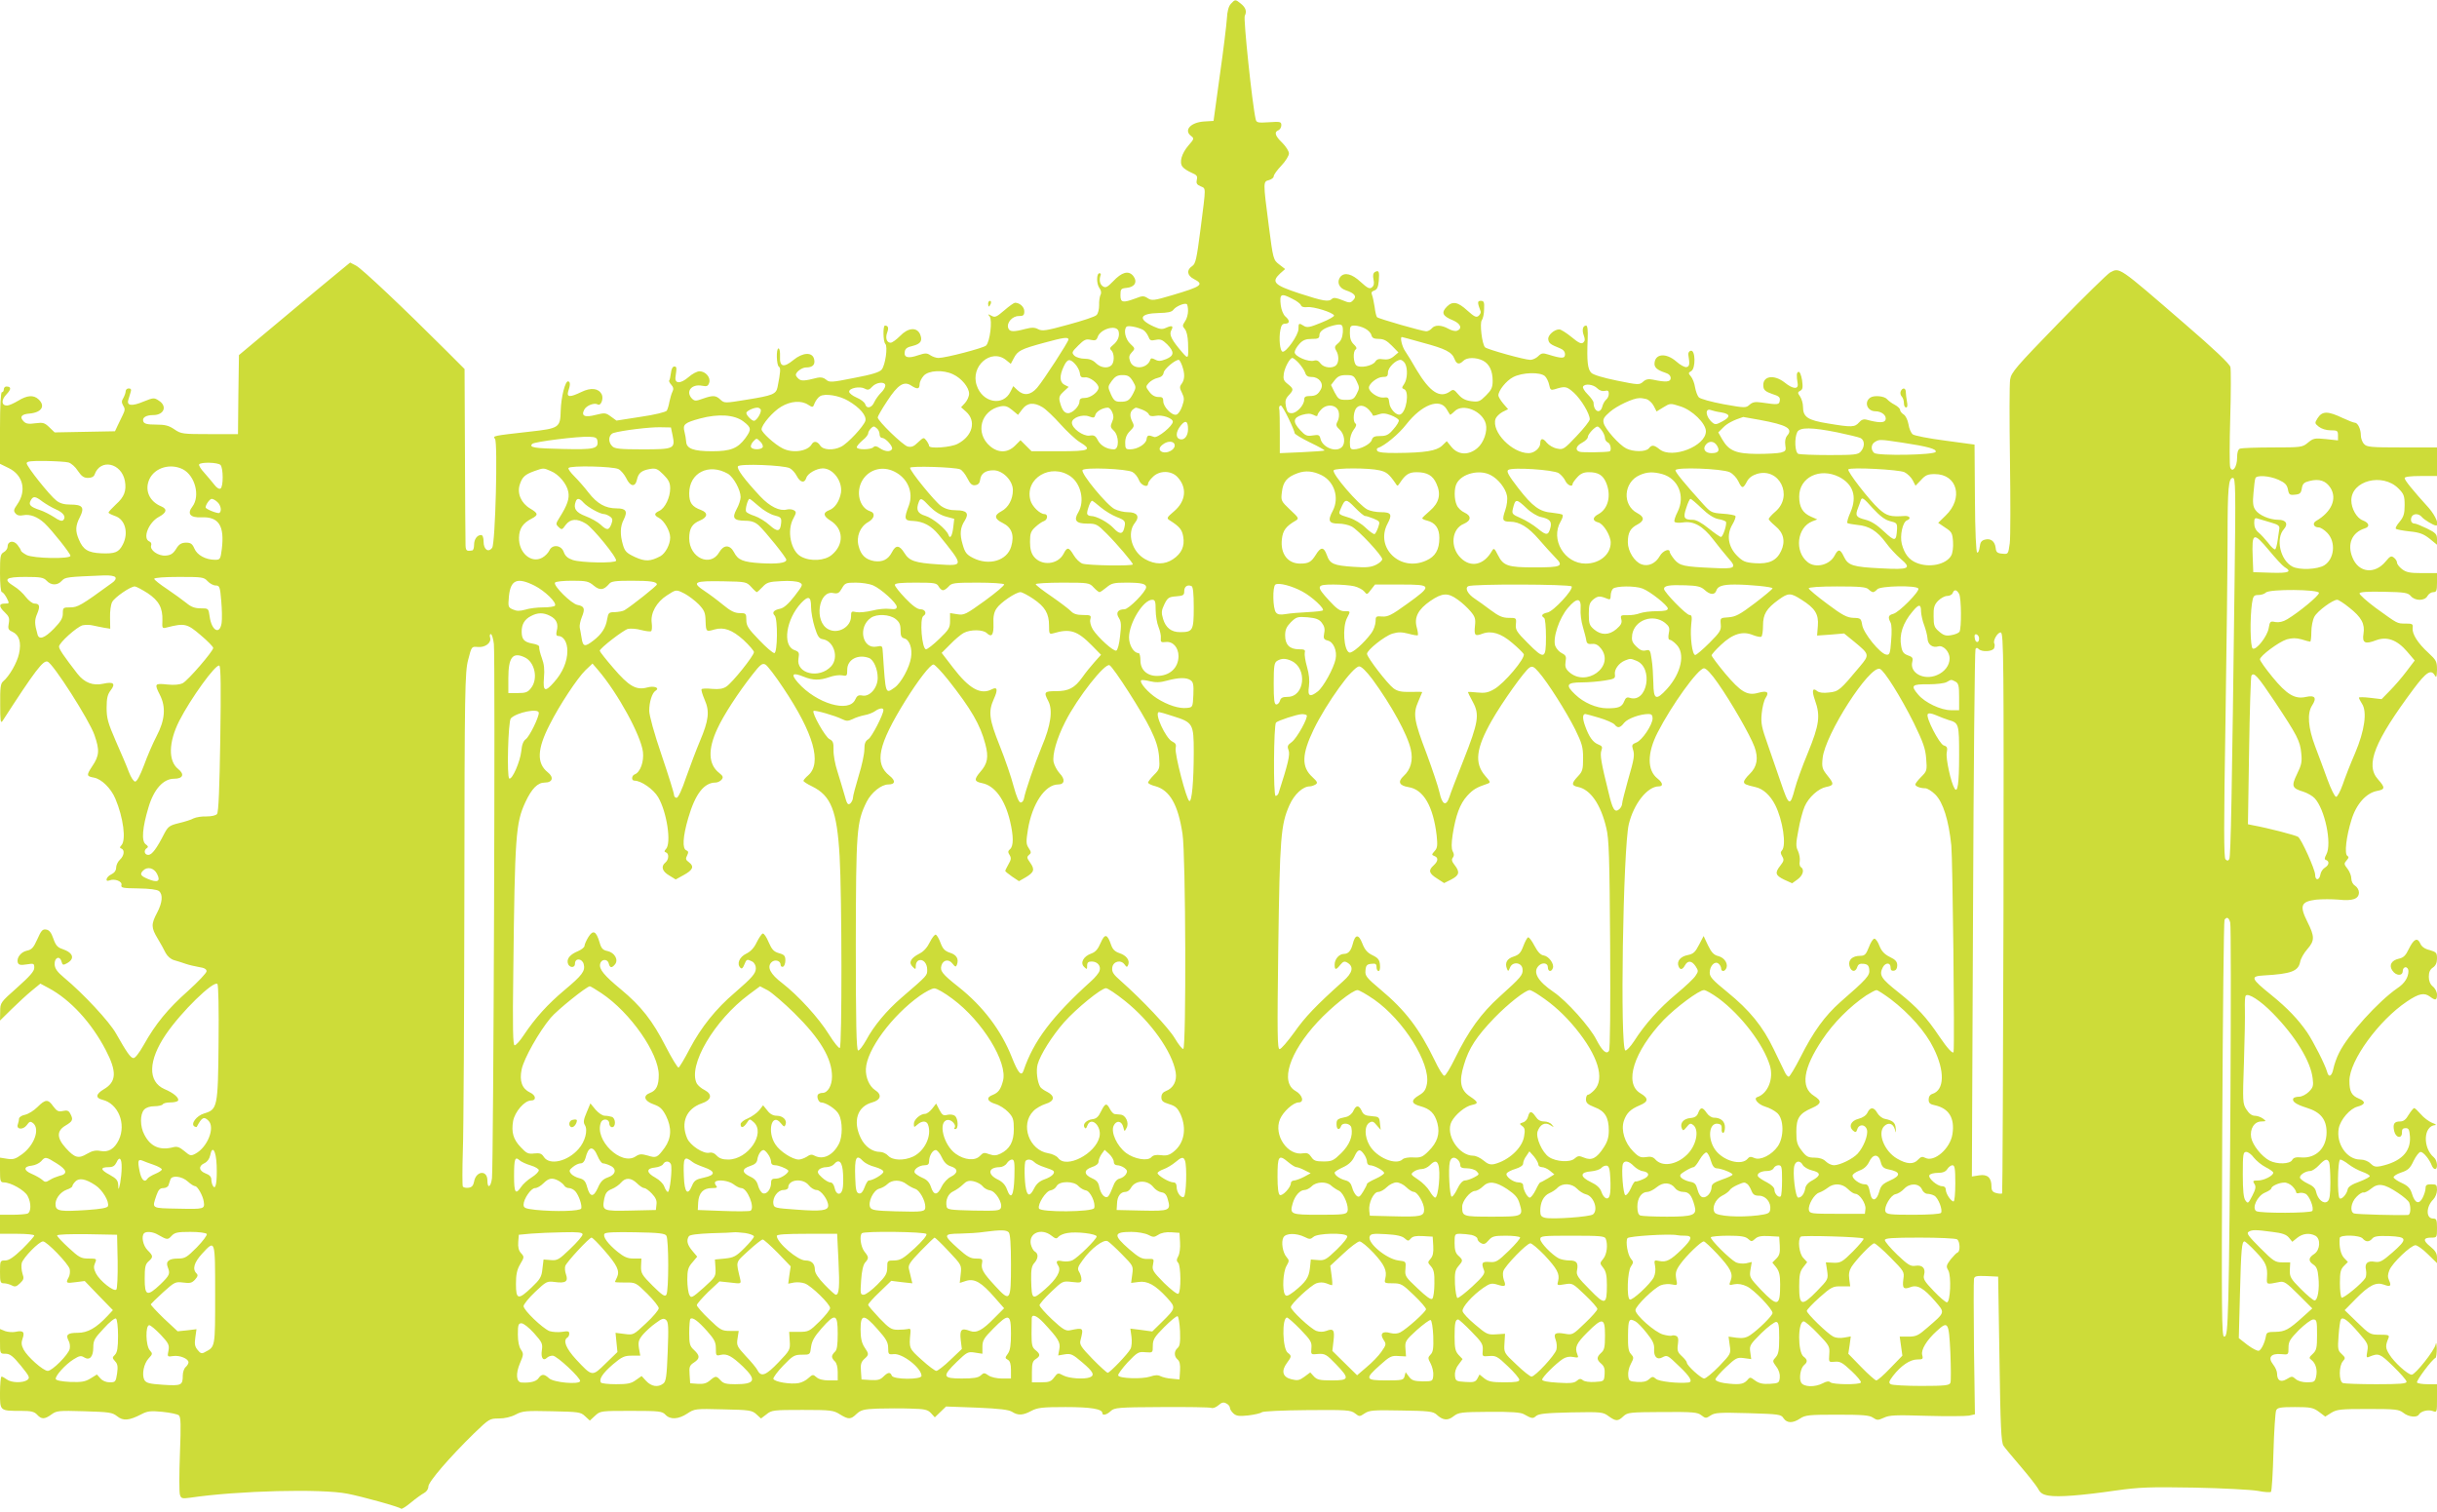<?xml version="1.0" standalone="no"?>
<!DOCTYPE svg PUBLIC "-//W3C//DTD SVG 20010904//EN"
 "http://www.w3.org/TR/2001/REC-SVG-20010904/DTD/svg10.dtd">
<svg version="1.0" xmlns="http://www.w3.org/2000/svg"
 width="1280pt" height="794pt" viewBox="0 0 1280 794"
 preserveAspectRatio="xMidYMid meet">
<g transform="translate(0,794) scale(0.1,-0.1)"
fill="#cddc39" stroke="none">
<path d="M6465 7920 c-12 -13 -19 -39 -21 -78 -2 -31 -18 -165 -37 -297 l-33
-240 -50 -3 c-72 -5 -108 -47 -67 -77 16 -12 14 -16 -14 -48 -37 -43 -51 -91
-31 -114 7 -9 28 -22 46 -30 28 -12 33 -18 28 -37 -4 -18 0 -26 19 -34 30 -14
30 6 1 -222 -21 -162 -26 -186 -45 -198 -30 -20 -26 -49 9 -67 56 -29 43 -39
-112 -85 -97 -29 -109 -30 -130 -16 -20 13 -28 13 -63 -1 -68 -25 -80 -23 -80
17 0 32 3 35 32 38 44 4 59 32 35 63 -25 30 -60 20 -106 -29 -30 -31 -39 -35
-53 -26 -17 11 -21 35 -12 59 2 6 0 10 -6 10 -16 0 -17 -54 -1 -77 10 -13 12
-27 6 -37 -4 -9 -8 -33 -7 -54 0 -21 -5 -44 -14 -52 -7 -8 -74 -30 -148 -50
-116 -32 -137 -35 -158 -24 -19 10 -33 10 -69 1 -60 -16 -81 -15 -88 4 -11 28
21 64 54 64 25 0 30 4 30 25 0 23 -24 45 -49 45 -5 0 -31 -18 -56 -40 -41 -35
-49 -39 -68 -28 -19 10 -20 9 -9 -4 15 -19 2 -133 -19 -153 -14 -13 -212 -65
-250 -65 -11 0 -30 6 -42 14 -19 13 -28 12 -65 0 -52 -18 -75 -12 -70 18 2 17
13 25 41 31 44 11 54 28 39 63 -18 37 -63 33 -105 -11 -19 -19 -41 -35 -49
-35 -21 0 -29 25 -18 54 9 24 5 36 -12 36 -11 0 -10 -84 2 -96 14 -14 0 -112
-19 -135 -12 -14 -50 -26 -145 -44 -120 -24 -130 -24 -147 -9 -13 11 -27 14
-46 10 -66 -17 -84 -18 -98 -6 -8 7 -15 16 -15 21 0 15 32 39 53 39 36 0 50
15 43 44 -9 38 -59 36 -109 -5 -51 -42 -73 -36 -70 19 1 23 -2 42 -8 42 -13 0
-11 -87 2 -96 10 -6 9 -26 -7 -107 -8 -37 -24 -44 -161 -66 -116 -19 -118 -19
-139 0 -24 23 -39 24 -93 5 -36 -13 -42 -13 -56 0 -36 37 -3 79 53 68 25 -5
31 -2 37 16 9 27 -19 60 -51 60 -13 0 -39 -14 -58 -31 -42 -36 -73 -35 -68 1
7 50 7 55 -7 55 -8 0 -15 -14 -17 -34 -3 -19 -6 -37 -9 -39 -3 -3 2 -13 11
-23 11 -12 13 -23 6 -36 -5 -10 -12 -34 -16 -53 -3 -19 -10 -41 -14 -47 -5 -7
-65 -22 -136 -32 l-128 -20 -29 21 c-27 20 -32 21 -80 9 -58 -15 -78 -6 -60
28 12 22 53 37 70 27 17 -11 33 31 21 54 -17 31 -56 36 -107 11 -58 -28 -77
-28 -69 2 12 36 12 50 1 54 -16 5 -38 -82 -40 -154 -2 -89 -8 -93 -162 -110
-195 -22 -196 -22 -183 -38 15 -18 2 -549 -15 -572 -20 -27 -45 -9 -45 32 0
22 -5 35 -13 35 -21 0 -37 -22 -37 -52 0 -15 -4 -29 -10 -29 -32 -5 -35 -2
-35 41 -1 25 -2 240 -3 478 l-2 434 -97 97 c-218 218 -443 431 -473 446 l-31
16 -67 -55 c-37 -30 -168 -139 -292 -243 l-225 -188 -3 -207 -2 -208 -149 0
c-142 0 -150 1 -185 25 -29 20 -49 25 -97 25 -45 0 -61 4 -66 16 -8 20 13 34
52 34 57 0 75 47 29 76 -24 16 -28 16 -80 -5 -61 -26 -90 -22 -80 9 3 11 9 29
12 40 5 14 2 20 -10 20 -9 0 -16 -7 -16 -15 0 -8 -6 -24 -12 -35 -10 -16 -10
-24 -1 -40 10 -15 10 -25 -1 -47 -7 -15 -20 -41 -28 -58 l-14 -30 -159 -3
-158 -3 -28 27 c-25 24 -33 26 -73 21 -34 -5 -49 -3 -61 9 -24 24 -13 39 31
42 63 6 84 40 46 75 -26 24 -60 21 -107 -8 -22 -13 -48 -25 -58 -25 -30 0 -32
29 -3 59 26 27 26 41 -1 41 -7 0 -13 -7 -13 -15 0 -8 -4 -15 -10 -15 -6 0 -10
-69 -10 -188 l0 -188 45 -22 c77 -37 96 -120 45 -192 -18 -26 -20 -33 -9 -46
9 -11 22 -14 41 -10 36 7 75 -8 112 -42 40 -38 136 -159 136 -171 0 -18 -195
-14 -230 4 -17 9 -30 19 -30 23 0 4 -8 17 -18 30 -20 26 -52 21 -52 -9 0 -10
-9 -23 -20 -29 -18 -10 -20 -21 -20 -110 0 -58 4 -100 10 -100 5 0 16 -13 25
-30 15 -30 15 -30 -10 -30 -32 0 -32 -16 1 -47 21 -20 25 -30 20 -57 -5 -28
-3 -34 19 -44 36 -17 48 -55 35 -115 -10 -47 -51 -119 -84 -146 -13 -11 -16
-34 -15 -120 0 -86 2 -102 12 -88 172 266 214 321 237 312 30 -11 220 -309
246 -385 28 -80 26 -109 -12 -165 -31 -47 -30 -52 9 -59 40 -7 90 -56 113
-111 42 -99 57 -217 32 -244 -10 -11 -10 -14 0 -18 18 -7 14 -38 -8 -58 -11
-10 -20 -29 -20 -42 0 -15 -9 -27 -25 -35 -27 -12 -36 -42 -10 -32 27 11 68
-5 63 -24 -4 -15 6 -17 88 -18 60 -1 99 -6 109 -14 22 -18 18 -61 -10 -114
-32 -60 -31 -79 3 -135 15 -25 34 -59 42 -76 10 -18 27 -33 45 -38 17 -5 44
-13 60 -19 17 -6 48 -13 70 -17 28 -4 40 -11 40 -22 0 -9 -44 -55 -97 -103
-106 -94 -171 -173 -233 -284 -25 -44 -46 -71 -55 -69 -15 2 -35 31 -90 128
-34 62 -173 211 -273 294 -36 30 -49 48 -50 70 -2 36 27 48 36 15 5 -19 9 -20
27 -10 45 24 36 56 -23 76 -25 8 -35 20 -47 55 -11 32 -22 45 -38 47 -19 3
-26 -6 -46 -51 -20 -45 -30 -55 -55 -60 -32 -7 -56 -39 -47 -64 5 -11 15 -13
46 -8 38 6 40 5 40 -18 0 -18 -23 -44 -89 -103 -88 -78 -90 -80 -90 -126 l-1
-48 61 60 c34 33 81 77 106 97 l45 37 43 -23 c114 -61 224 -180 300 -325 60
-115 57 -168 -10 -207 -42 -25 -45 -46 -7 -55 83 -20 126 -126 86 -211 -23
-47 -54 -66 -96 -58 -25 5 -44 1 -71 -15 -45 -27 -65 -21 -111 30 -49 54 -49
91 -1 119 37 22 41 31 24 62 -8 16 -17 19 -39 14 -23 -5 -31 -1 -50 24 -27 39
-41 39 -83 -3 -19 -19 -48 -37 -66 -41 -17 -3 -31 -13 -31 -20 0 -7 -3 -20 -6
-29 -11 -28 26 -32 46 -6 15 21 20 22 34 11 37 -31 6 -116 -58 -163 -34 -25
-47 -29 -78 -24 l-38 6 0 -65 c0 -58 2 -65 20 -65 37 0 110 -42 125 -71 20
-37 19 -85 -1 -93 -9 -3 -45 -6 -80 -6 l-64 0 0 -50 0 -50 90 0 c50 0 90 -4
90 -9 0 -5 -28 -36 -62 -70 -46 -44 -71 -61 -90 -61 -27 0 -28 -1 -28 -60 0
-54 2 -60 21 -60 11 0 29 -5 41 -11 16 -9 24 -7 43 11 20 19 22 26 13 51 -5
16 -7 41 -4 55 8 29 91 114 112 114 20 0 133 -117 140 -145 3 -13 1 -32 -5
-43 -17 -31 -14 -33 37 -26 l47 6 74 -77 74 -76 -29 -31 c-59 -63 -104 -88
-155 -88 -54 0 -65 -10 -49 -41 7 -11 9 -31 6 -44 -8 -31 -92 -115 -115 -115
-24 0 -107 74 -127 112 -12 23 -13 37 -5 59 12 34 2 43 -38 34 -15 -3 -40 -1
-54 4 l-27 11 0 -65 c0 -65 0 -65 29 -65 23 0 39 -12 80 -62 46 -57 50 -64 34
-76 -23 -16 -83 -15 -107 3 -11 8 -23 15 -28 15 -4 0 -8 -38 -8 -84 0 -97 -2
-96 111 -96 53 0 69 -4 84 -20 23 -25 39 -25 75 1 27 20 37 21 173 17 130 -4
147 -6 172 -26 32 -26 63 -23 127 10 32 17 49 19 111 13 39 -4 78 -12 86 -18
11 -9 12 -47 6 -203 -4 -105 -4 -202 0 -214 6 -20 11 -22 54 -16 250 37 689
48 826 21 77 -15 273 -69 282 -79 3 -3 27 12 52 33 25 21 56 43 69 50 13 7 22
21 22 34 0 24 110 152 241 280 78 75 81 77 129 77 31 0 65 8 89 21 36 19 54
20 190 17 140 -3 151 -4 174 -26 l25 -23 27 25 c28 26 30 26 190 26 149 0 163
-2 180 -20 25 -27 68 -25 115 6 38 25 41 26 189 22 139 -3 151 -5 174 -26 l24
-22 29 22 c27 22 37 23 189 23 149 0 163 -2 196 -23 46 -28 57 -28 88 2 23 21
37 25 111 28 47 1 124 2 172 0 75 -2 90 -5 108 -24 l20 -22 30 29 29 28 162
-6 c119 -5 168 -11 185 -22 31 -20 57 -19 101 5 33 17 57 20 180 20 134 0 193
-10 193 -32 0 -14 23 -9 44 11 19 18 39 20 266 21 135 1 252 -1 261 -4 9 -4
25 2 38 13 18 16 28 18 42 10 11 -5 19 -16 19 -23 0 -7 8 -20 19 -30 15 -13
29 -15 77 -10 32 4 65 11 72 17 7 5 107 10 238 11 208 2 229 0 251 -17 23 -18
24 -18 51 0 24 16 45 18 192 15 144 -2 167 -5 185 -21 33 -31 59 -34 90 -9 26
20 39 22 187 23 112 1 166 -3 181 -12 43 -24 48 -25 65 -10 14 12 51 16 184
19 159 3 168 2 197 -20 38 -27 49 -28 78 0 22 20 33 21 205 22 160 1 184 -1
204 -17 22 -17 25 -17 49 -1 22 15 48 16 197 12 162 -5 173 -6 186 -27 18 -26
48 -27 87 -1 27 18 47 20 195 20 135 0 170 -3 188 -16 21 -14 26 -14 57 0 29
14 62 15 225 10 105 -3 205 -2 222 1 l31 7 -5 347 c-2 190 -2 354 0 364 3 15
13 17 65 15 l62 -3 7 -433 c5 -356 9 -437 21 -455 8 -12 49 -61 91 -110 41
-48 82 -100 91 -116 11 -22 24 -31 55 -36 51 -9 175 1 355 27 122 17 174 19
410 15 149 -3 298 -11 333 -17 35 -7 66 -9 70 -5 4 3 10 97 13 208 3 111 10
210 14 219 6 15 21 18 99 18 82 0 96 -3 126 -25 l33 -25 32 20 c29 18 50 20
192 20 145 0 163 -2 186 -20 27 -22 72 -27 82 -9 11 18 49 27 73 18 22 -8 22
-7 22 66 l0 75 -49 0 c-28 0 -52 4 -56 9 -5 9 79 122 97 129 4 2 7 25 7 50 -1
27 -4 36 -6 21 -5 -30 -107 -159 -126 -159 -20 0 -93 66 -117 106 -21 33 -22
46 -5 86 6 16 1 18 -45 18 -51 0 -54 2 -119 65 l-66 64 59 60 c70 71 106 89
147 74 34 -13 41 -8 27 23 -8 17 -7 31 2 53 15 38 113 131 137 131 9 0 39 -21
65 -47 l48 -47 0 29 c0 22 -9 37 -35 58 -40 32 -38 47 6 47 28 0 29 1 29 50 0
44 -3 50 -20 50 -39 0 -38 62 0 100 11 11 20 33 20 50 0 27 -3 30 -30 30 -24
0 -30 -4 -30 -20 0 -12 -7 -34 -15 -50 -19 -38 -41 -30 -56 19 -9 29 -20 42
-52 57 -23 10 -43 24 -45 30 -1 7 16 18 40 26 36 12 47 22 65 61 13 26 29 47
37 47 15 0 47 -40 59 -72 4 -10 11 -18 17 -18 16 0 12 46 -6 61 -60 50 -56
166 7 170 8 0 0 6 -17 12 -17 7 -44 27 -59 45 -15 17 -30 32 -35 32 -4 0 -17
-16 -29 -35 -14 -25 -27 -35 -45 -35 -31 0 -39 -13 -31 -50 8 -37 42 -43 41
-7 -1 16 5 22 19 22 17 0 20 -8 23 -45 5 -80 -48 -132 -155 -155 -25 -5 -36
-2 -52 14 -13 13 -34 21 -55 21 -70 0 -127 84 -112 164 9 46 59 104 99 114 41
11 44 27 7 42 -39 16 -50 37 -50 94 0 105 154 317 302 416 64 43 91 48 122 25
28 -21 36 -19 36 11 0 14 -10 34 -22 43 -14 12 -21 29 -21 51 0 23 6 38 21 48
15 10 22 25 22 48 0 30 -4 34 -38 44 -26 6 -43 18 -50 35 -15 33 -34 24 -60
-29 -16 -34 -28 -46 -52 -51 -40 -9 -54 -35 -34 -63 19 -28 54 -29 54 -2 0 11
7 20 15 20 8 0 15 -9 15 -20 0 -33 -20 -65 -58 -90 -99 -68 -259 -244 -306
-339 -13 -25 -26 -63 -30 -83 -8 -41 -25 -50 -33 -18 -10 37 -72 159 -105 208
-47 68 -103 127 -188 196 -108 87 -113 99 -39 103 142 8 180 22 190 70 3 18
20 48 38 68 39 45 39 66 0 144 -42 84 -34 106 46 116 30 3 84 3 119 0 73 -8
106 4 106 38 0 12 -9 28 -20 35 -12 7 -20 23 -20 38 0 14 -9 37 -20 51 -19 24
-19 28 -5 44 12 13 13 19 4 24 -16 10 -6 101 22 190 25 82 77 140 134 151 43
8 44 17 5 61 -68 76 -19 198 188 476 66 88 91 104 111 69 8 -13 10 -7 11 30 0
44 -4 51 -45 89 -56 51 -86 99 -83 130 3 22 -1 24 -37 24 -46 0 -40 -2 -158
83 -48 36 -86 70 -84 76 3 7 43 10 128 8 109 -2 126 -5 141 -22 22 -27 74 -27
88 0 6 11 20 20 30 20 17 0 20 7 20 50 l0 50 -79 0 c-64 0 -83 4 -105 21 -14
11 -26 26 -26 34 0 7 -7 19 -16 26 -14 11 -20 9 -43 -19 -57 -70 -143 -61
-175 20 -29 70 -3 132 65 153 28 9 23 29 -11 42 -32 12 -60 62 -60 105 0 104
164 146 247 63 29 -29 33 -39 33 -88 0 -45 -5 -61 -26 -87 -15 -17 -24 -34
-20 -37 4 -4 36 -10 72 -14 52 -5 73 -13 105 -38 l39 -32 0 30 c0 25 -7 33
-52 55 -29 14 -58 26 -64 26 -18 0 -25 15 -18 34 8 20 38 21 55 0 12 -14 61
-44 74 -44 19 0 -2 50 -37 91 -88 97 -128 147 -128 158 0 7 30 11 85 11 l85 0
0 75 0 75 -183 0 c-165 0 -186 2 -200 18 -10 10 -17 31 -17 46 0 32 -16 66
-32 66 -6 0 -34 11 -62 24 -80 38 -108 38 -133 0 -16 -26 -16 -27 6 -45 14
-11 39 -19 62 -19 35 0 39 -2 39 -26 l0 -27 -64 7 c-59 6 -66 4 -94 -19 -29
-24 -34 -25 -185 -25 -86 0 -162 -3 -171 -6 -11 -4 -16 -19 -16 -49 0 -47 -24
-81 -36 -50 -4 9 -4 126 0 259 4 133 4 254 1 268 -4 17 -84 93 -242 229 -348
301 -339 295 -390 268 -14 -8 -137 -128 -272 -267 -222 -229 -247 -257 -253
-295 -4 -23 -4 -213 -1 -422 3 -209 3 -406 -1 -438 -8 -58 -8 -58 -39 -55 -26
2 -33 8 -35 30 -4 35 -26 52 -56 44 -19 -5 -25 -14 -28 -39 -2 -17 -7 -31 -13
-29 -6 1 -11 106 -12 285 l-2 282 -155 21 c-85 11 -162 26 -170 33 -9 8 -19
31 -22 53 -4 22 -15 45 -25 51 -11 7 -19 17 -19 24 0 7 -13 19 -28 27 -16 8
-34 22 -41 30 -14 16 -67 21 -87 8 -35 -23 -17 -72 26 -72 34 0 62 -24 53 -46
-6 -16 -37 -15 -100 2 -15 4 -27 -1 -39 -15 -22 -25 -38 -26 -163 -5 -107 17
-131 34 -131 88 0 17 -7 41 -15 53 -14 20 -14 23 1 31 13 7 14 18 9 56 -5 28
-12 45 -19 43 -10 -4 -11 -17 -4 -62 5 -31 -25 -29 -67 5 -59 47 -121 35 -113
-22 2 -17 14 -26 46 -37 35 -11 43 -17 40 -35 -3 -22 -8 -23 -96 -10 -34 5
-47 2 -63 -12 -19 -17 -24 -17 -136 3 -64 12 -122 28 -130 36 -7 7 -16 31 -20
53 -3 21 -13 47 -22 57 -14 17 -14 19 2 28 24 14 22 112 -2 107 -10 -2 -15
-12 -13 -23 8 -48 6 -60 -10 -63 -9 -2 -33 11 -53 29 -55 48 -114 42 -115 -12
0 -20 16 -33 55 -46 20 -6 30 -16 30 -29 0 -20 -24 -23 -93 -8 -24 5 -38 2
-52 -11 -19 -17 -25 -17 -137 6 -73 15 -124 30 -135 41 -19 19 -24 59 -19 176
2 49 -1 72 -8 72 -18 0 -23 -24 -12 -53 7 -19 6 -28 -3 -36 -10 -9 -25 -2 -62
29 -27 22 -56 40 -64 40 -27 0 -61 -31 -58 -52 3 -21 11 -27 61 -47 18 -7 27
-18 27 -32 0 -23 -17 -23 -88 -1 -28 9 -36 8 -53 -9 -10 -10 -29 -19 -41 -19
-30 0 -227 55 -238 66 -16 16 -29 128 -17 142 6 8 12 34 12 58 2 37 -1 44 -17
44 -19 0 -19 -8 -1 -56 2 -6 -3 -16 -11 -23 -12 -10 -22 -5 -59 28 -49 45 -77
51 -107 21 -32 -32 -24 -50 33 -73 39 -17 49 -43 20 -54 -9 -4 -29 1 -45 10
-37 21 -72 22 -88 2 -7 -8 -20 -15 -29 -15 -21 0 -250 66 -258 74 -4 3 -10 28
-13 54 -4 26 -10 54 -14 64 -5 11 -1 18 12 22 15 5 21 18 24 52 4 49 0 57 -21
45 -9 -6 -11 -18 -7 -38 5 -21 2 -34 -8 -42 -12 -10 -23 -5 -59 28 -46 43 -85
53 -107 27 -20 -26 -8 -58 27 -70 48 -16 61 -32 41 -52 -15 -16 -20 -16 -59 0
-29 12 -45 14 -52 7 -18 -18 -46 -13 -172 28 -134 44 -149 60 -101 105 l26 23
-31 24 c-31 24 -32 26 -55 204 -30 232 -30 231 1 239 14 4 25 13 25 20 0 8 18
33 40 56 22 23 40 52 40 64 0 12 -16 37 -35 56 -38 36 -44 57 -20 66 8 4 15
15 15 26 0 19 -5 20 -65 16 -60 -4 -66 -2 -70 17 -18 79 -65 527 -57 542 12
23 5 44 -22 65 -27 22 -29 22 -51 -2z m324 -1550 c21 -10 41 -25 44 -33 3 -9
16 -12 34 -10 31 4 135 -28 140 -44 2 -5 -28 -22 -68 -38 -58 -24 -74 -27 -90
-17 -27 17 -29 16 -29 -16 0 -32 -66 -125 -84 -119 -13 4 -20 69 -11 114 4 24
11 33 25 33 25 0 26 17 1 38 -11 10 -21 35 -24 59 -7 60 1 65 62 33z m-549
-63 c0 -18 -7 -43 -16 -55 -14 -21 -14 -25 -1 -40 9 -10 16 -39 17 -72 3 -87
2 -88 -31 -50 -54 63 -69 91 -58 113 14 25 7 30 -25 16 -21 -10 -33 -9 -66 6
-86 39 -75 69 26 71 47 1 68 5 77 17 13 18 58 37 70 30 4 -2 7 -19 7 -36z
m813 -113 c-2 -26 -10 -45 -25 -57 -18 -15 -20 -21 -10 -38 15 -24 15 -62 0
-77 -19 -19 -65 -14 -82 9 -10 14 -20 19 -34 15 -29 -9 -102 22 -102 44 0 9
11 29 25 44 18 20 34 26 65 26 33 0 40 3 40 20 0 21 27 39 75 51 44 10 50 6
48 -37z m-1050 14 c10 -5 22 -21 28 -34 8 -22 13 -25 39 -19 25 5 35 1 60 -23
39 -40 38 -60 -5 -78 -28 -11 -40 -12 -57 -3 -17 9 -23 9 -26 0 -16 -48 -90
-55 -106 -9 -8 22 -6 32 9 48 18 19 17 21 -8 44 -26 24 -37 73 -20 90 8 8 59
-2 86 -16z m1166 7 c16 -8 31 -23 34 -35 4 -15 13 -20 39 -20 26 0 42 -9 69
-36 l34 -35 -25 -21 c-17 -14 -34 -18 -55 -15 -23 4 -34 0 -42 -13 -15 -22
-79 -35 -99 -19 -16 13 -19 75 -3 84 7 5 3 14 -10 26 -15 14 -21 32 -21 59 0
36 2 40 25 40 15 0 39 -7 54 -15z m-1294 -14 c7 -25 -3 -52 -29 -73 -17 -14
-19 -19 -8 -29 15 -16 16 -61 0 -77 -19 -19 -57 -14 -82 11 -16 16 -35 23 -60
23 -20 0 -43 7 -53 16 -15 16 -14 19 20 53 31 31 41 36 66 30 24 -5 30 -2 36
14 13 43 98 68 110 32z m-263 -44 c0 -12 -132 -216 -165 -254 -34 -39 -70 -43
-103 -12 l-22 21 -14 -28 c-38 -80 -148 -60 -178 32 -34 101 75 195 153 134
l26 -21 16 30 c20 39 38 48 160 81 102 28 126 31 127 17z m1861 -17 c120 -32
153 -49 167 -86 11 -28 25 -30 46 -9 19 19 67 19 103 1 34 -18 51 -54 51 -107
0 -34 -7 -48 -35 -76 -32 -32 -39 -35 -78 -30 -30 4 -49 14 -67 35 -23 27 -27
29 -44 16 -53 -38 -106 -3 -176 114 -21 37 -48 81 -59 97 -17 24 -29 75 -18
75 1 0 51 -13 110 -30z m-651 -107 c14 -16 29 -38 33 -50 5 -17 14 -23 35 -23
38 0 64 -34 48 -64 -15 -28 -28 -36 -60 -36 -21 0 -28 -5 -28 -19 0 -29 -39
-71 -65 -71 -20 0 -25 7 -31 36 -5 28 -2 40 15 58 27 29 26 34 -5 59 -22 17
-25 26 -21 55 6 35 32 82 45 82 5 0 20 -12 34 -27z m-1175 -5 c12 -13 23 -34
25 -48 2 -20 8 -24 27 -22 24 4 71 -32 71 -54 0 -22 -42 -54 -72 -54 -20 0
-28 -5 -28 -18 0 -25 -36 -62 -60 -62 -20 0 -33 18 -44 62 -5 21 -1 32 20 51
l27 25 -22 11 c-26 14 -27 47 -4 96 19 41 32 43 60 13z m562 -9 c15 -42 14
-71 -2 -94 -12 -15 -12 -23 1 -48 13 -27 13 -36 1 -71 -8 -23 -21 -42 -31 -44
-24 -5 -68 42 -68 70 0 19 -5 24 -26 23 -17 0 -34 9 -47 27 -20 26 -20 28 -3
47 10 11 31 23 46 26 19 4 30 14 32 28 3 19 59 67 79 67 4 0 12 -14 18 -31z
m1171 12 c15 -28 12 -83 -5 -108 -13 -19 -13 -22 0 -27 29 -11 12 -122 -21
-133 -20 -7 -55 31 -57 62 -3 27 -6 30 -31 27 -28 -3 -76 29 -76 52 0 21 44
56 72 56 23 0 28 4 28 24 0 25 41 66 66 66 7 0 18 -9 24 -19z m-2374 -57 c45
-21 84 -69 84 -102 0 -14 -10 -36 -21 -48 l-21 -23 26 -23 c55 -49 35 -128
-44 -169 -35 -19 -150 -27 -150 -11 0 5 -6 17 -14 28 -14 18 -15 18 -44 -9
-22 -22 -35 -27 -55 -22 -25 7 -157 134 -157 153 0 5 22 44 50 86 56 86 88
106 126 81 32 -21 44 -19 44 7 0 12 10 32 22 45 26 28 102 32 154 7z m3109
-10 c9 -9 19 -30 22 -46 5 -25 9 -28 27 -23 57 18 64 17 103 -18 38 -35 83
-110 83 -139 0 -9 -31 -48 -69 -88 -65 -69 -71 -73 -102 -66 -19 3 -43 17 -55
31 -20 26 -34 24 -34 -3 0 -25 -31 -52 -61 -52 -87 0 -196 112 -174 180 4 11
20 27 36 36 l30 15 -26 30 c-14 17 -25 36 -25 42 0 26 41 77 77 96 49 26 144
28 168 5z m-2165 -26 c17 -29 18 -33 3 -62 -20 -39 -30 -46 -69 -46 -26 0 -34
6 -49 39 -17 39 -17 40 4 70 18 24 30 31 57 31 28 0 38 -6 54 -32z m1176 -1
c15 -31 15 -36 0 -65 -14 -28 -22 -32 -56 -32 -36 0 -41 4 -60 39 l-19 39 20
26 c16 20 29 26 60 26 35 0 41 -4 55 -33z m-2476 -22 c0 -9 -10 -26 -23 -38
-12 -12 -28 -34 -35 -49 -13 -31 -41 -37 -48 -10 -3 9 -23 25 -45 34 -21 9
-39 23 -39 31 0 19 56 30 82 16 16 -9 24 -7 39 10 23 25 69 28 69 6z m3739
-14 c12 -12 27 -17 40 -14 16 4 21 1 21 -15 0 -11 -6 -25 -14 -31 -8 -7 -17
-23 -20 -36 -11 -42 -46 -26 -46 20 0 7 -14 27 -31 44 -17 17 -28 35 -24 41
10 17 54 11 74 -9z m-3934 -66 c62 -36 98 -79 90 -106 -10 -29 -91 -117 -127
-135 -41 -21 -95 -18 -110 6 -15 23 -34 26 -45 6 -22 -37 -102 -48 -154 -20
-40 20 -109 83 -109 99 0 24 60 94 103 119 50 30 106 34 142 10 24 -15 25 -15
34 9 6 14 18 30 28 36 26 16 101 4 148 -24z m4193 9 c12 -4 30 -20 38 -36 l15
-29 36 22 c34 21 36 22 88 5 63 -19 135 -90 135 -131 0 -78 -177 -147 -243
-95 -30 24 -41 25 -57 5 -16 -19 -82 -19 -119 0 -37 19 -110 101 -118 133 -5
21 1 31 33 59 37 32 122 72 154 72 8 1 25 -2 38 -5z m-3172 -43 c17 -10 59
-50 93 -88 34 -38 80 -81 101 -94 69 -42 55 -49 -106 -49 l-146 0 -29 29 -29
29 -29 -29 c-38 -38 -87 -39 -130 -3 -82 69 -50 189 55 210 24 4 37 0 61 -20
l30 -25 22 29 c26 35 61 39 107 11z m2121 -8 c9 -16 18 -29 19 -31 1 -2 12 6
24 18 44 44 147 1 164 -66 10 -39 -11 -100 -45 -128 -45 -38 -99 -36 -134 5
l-26 32 -25 -24 c-29 -27 -90 -37 -236 -38 -65 -1 -99 3 -104 11 -4 6 -3 13 3
15 36 12 110 73 150 125 81 103 174 138 210 81z m-829 -51 c18 -37 32 -71 32
-77 0 -5 36 -27 81 -49 44 -21 78 -40 76 -42 -1 -2 -55 -6 -119 -9 l-116 -5 0
108 c0 59 -1 112 -2 117 -4 16 -1 25 8 25 4 0 22 -31 40 -68z m263 36 c4 -15
2 -36 -5 -50 -11 -20 -9 -26 11 -45 25 -24 31 -71 11 -91 -30 -30 -100 -3
-112 42 -5 22 -10 24 -41 19 -30 -5 -39 -1 -65 27 -41 44 -39 66 9 81 29 8 43
8 60 0 14 -8 21 -8 21 -1 0 5 9 19 21 31 30 30 80 23 90 -13z m159 10 c11 -12
20 -25 20 -29 0 -4 13 -2 29 4 22 8 38 7 67 -4 20 -8 39 -19 41 -26 2 -6 -10
-27 -28 -47 -25 -30 -38 -36 -69 -36 -30 0 -40 -4 -45 -21 -7 -22 -60 -49 -95
-49 -17 0 -20 6 -20 39 0 23 8 48 20 64 13 16 16 28 10 32 -13 8 -13 51 0 76
14 25 44 24 70 -3z m-3195 2 c8 -12 -20 -60 -35 -60 -12 0 -40 29 -40 41 0 10
35 27 57 28 6 1 15 -4 18 -9z m1847 -15 c8 -19 8 -31 -1 -51 -10 -23 -9 -29 9
-46 28 -26 29 -98 1 -98 -36 0 -70 19 -85 48 -12 24 -20 28 -44 24 -33 -4 -92
38 -92 68 0 26 55 46 90 33 24 -9 29 -8 33 8 5 18 37 37 65 38 7 1 18 -10 24
-24z m156 14 c17 -6 33 -17 36 -25 4 -9 14 -12 36 -8 34 7 90 -12 90 -31 0
-22 -80 -87 -98 -80 -31 12 -37 10 -40 -13 -4 -25 -48 -52 -87 -52 -22 0 -25
4 -25 35 0 25 8 44 25 61 23 23 24 27 11 52 -14 28 -11 52 8 64 14 9 8 10 44
-3z m3043 -15 c48 -8 50 -24 4 -48 -29 -16 -37 -17 -50 -6 -37 30 -42 79 -8
66 8 -3 32 -9 54 -12z m-5137 -47 c43 -33 44 -42 11 -88 -40 -54 -77 -69 -175
-69 -98 0 -134 14 -136 50 -1 14 -5 38 -9 53 -10 38 1 47 82 69 97 26 180 20
227 -15z m5337 8 c146 -27 179 -46 145 -84 -8 -10 -12 -28 -9 -48 5 -29 2 -33
-23 -40 -16 -4 -72 -7 -125 -7 -111 1 -148 16 -183 76 l-21 37 26 26 c20 21
55 39 105 55 1 0 39 -7 85 -15z m-3001 -49 c0 -37 -21 -61 -45 -52 -21 8 -19
39 6 70 25 32 39 26 39 -18z m-2707 -34 c14 -69 7 -72 -159 -72 -116 0 -145 3
-158 16 -24 23 -20 61 6 70 42 13 194 32 248 30 l54 -1 9 -43z m1075 36 c7 -7
12 -20 12 -30 0 -10 6 -18 13 -18 19 0 60 -47 52 -59 -9 -16 -37 -13 -64 5
-17 12 -26 13 -34 5 -14 -14 -87 -14 -87 0 0 6 14 22 30 36 17 13 30 30 30 37
0 12 20 36 30 36 3 0 11 -5 18 -12z m3806 -10 c9 -12 16 -30 16 -39 0 -9 7
-19 15 -23 15 -5 21 -45 8 -47 -24 -5 -141 -6 -155 -2 -27 7 -21 31 12 48 17
9 30 22 30 30 0 15 38 55 51 55 4 0 15 -10 23 -22z m1237 -9 c57 -12 112 -25
122 -30 22 -12 22 -47 0 -71 -14 -16 -33 -18 -164 -18 -81 0 -154 3 -163 6
-19 7 -22 83 -6 115 14 26 77 25 211 -2z m-6513 -45 c6 -41 -17 -46 -182 -42
-149 3 -180 8 -160 27 11 11 241 40 299 37 32 -1 41 -5 43 -22z m868 -33 c-9
-14 -53 -14 -61 0 -4 5 1 19 11 30 18 19 18 19 37 0 11 -10 16 -24 13 -30z
m5987 24 c132 -20 179 -33 174 -48 -5 -17 -304 -22 -323 -6 -19 16 -17 46 4
58 23 14 25 14 145 -4z m-3823 -15 c0 -23 -40 -43 -65 -34 -20 8 -19 24 3 40
27 21 62 18 62 -6z m2848 0 c17 -27 8 -40 -29 -40 -33 0 -48 22 -29 45 17 21
43 19 58 -5z m-8658 -89 c14 -4 36 -23 49 -44 19 -28 31 -37 53 -37 18 0 31 6
35 18 30 85 141 61 159 -34 9 -51 -3 -84 -47 -123 -21 -20 -39 -39 -39 -43 0
-4 15 -11 34 -18 53 -17 73 -88 41 -150 -21 -41 -41 -49 -113 -46 -69 3 -96
19 -118 73 -19 44 -18 72 6 118 25 50 14 65 -50 65 -33 0 -55 6 -74 21 -36 28
-156 179 -156 196 0 10 22 13 98 12 53 -1 108 -4 122 -8z m798 -13 c15 -15 16
-115 0 -124 -7 -4 -20 4 -32 20 -12 15 -36 44 -53 63 -18 19 -30 39 -27 44 8
13 98 11 112 -3z m2990 -17 c12 -6 29 -25 37 -41 18 -35 41 -39 50 -10 7 24
54 50 87 50 54 0 104 -68 95 -128 -8 -45 -32 -81 -63 -92 -33 -13 -30 -31 9
-55 68 -43 71 -125 6 -179 -36 -31 -111 -36 -160 -10 -56 28 -78 139 -41 203
15 28 15 33 2 41 -8 5 -25 7 -37 4 -38 -10 -89 15 -140 69 -83 89 -125 145
-117 158 9 15 241 6 272 -10z m-3187 -6 c64 -34 91 -140 50 -195 -30 -38 -12
-60 47 -57 91 4 122 -44 107 -167 -7 -54 -9 -56 -36 -56 -49 0 -94 25 -108 59
-11 25 -19 31 -45 31 -24 -1 -36 -8 -51 -33 -16 -25 -28 -33 -55 -35 -40 -3
-85 30 -76 54 3 8 -1 17 -9 20 -38 15 -5 100 49 129 41 22 46 41 14 55 -64 26
-90 86 -63 144 29 61 111 84 176 51z m2288 1 c13 -7 31 -29 40 -47 21 -45 47
-49 56 -10 8 37 24 50 69 58 31 5 40 1 71 -30 27 -27 35 -43 35 -72 0 -48 -27
-104 -57 -118 -28 -13 -29 -23 -2 -37 28 -15 59 -69 59 -103 0 -37 -25 -83
-51 -98 -53 -28 -80 -29 -133 -5 -45 21 -54 30 -64 64 -16 54 -15 97 4 133 22
44 12 59 -37 59 -59 0 -102 24 -148 83 -22 29 -56 67 -75 86 -19 19 -33 38
-30 43 9 14 236 9 263 -6z m1794 -1 c10 -4 27 -25 38 -47 15 -30 25 -39 42
-36 15 2 23 11 25 28 4 33 28 50 70 50 49 0 102 -54 102 -104 0 -49 -24 -92
-60 -111 -40 -21 -38 -40 7 -62 47 -23 62 -64 44 -124 -22 -74 -117 -102 -201
-59 -33 17 -42 28 -54 71 -16 54 -13 88 12 126 23 37 9 53 -45 53 -34 0 -58 7
-81 23 -32 23 -162 182 -162 200 0 11 235 4 263 -8z m-2150 -9 c42 -17 85 -68
92 -110 7 -34 -6 -71 -46 -134 -20 -32 -21 -35 -5 -50 16 -16 19 -15 37 11 25
33 60 35 106 7 36 -21 165 -179 159 -195 -4 -14 -183 -11 -228 4 -26 9 -39 20
-47 42 -13 37 -61 42 -76 7 -6 -12 -22 -29 -37 -37 -57 -32 -124 25 -122 105
1 48 20 76 66 100 37 19 35 28 -7 53 -48 28 -70 80 -55 126 13 40 27 53 77 71
48 17 47 17 86 0z m930 -14 c30 -18 67 -85 67 -123 0 -13 -9 -42 -21 -63 -25
-47 -16 -60 45 -61 33 0 52 -7 72 -25 37 -35 144 -168 144 -180 0 -17 -48 -23
-134 -18 -95 6 -120 17 -141 58 -21 40 -54 40 -77 0 -46 -81 -158 -30 -158 73
0 51 15 76 56 93 41 17 44 41 7 55 -49 18 -63 38 -63 88 0 108 103 160 203
103z m873 12 c71 -34 103 -109 78 -178 -27 -71 -25 -81 22 -82 54 -3 95 -25
133 -71 136 -168 136 -166 -3 -157 -121 8 -150 18 -176 60 -26 42 -45 43 -65
4 -20 -39 -50 -53 -93 -47 -45 8 -70 31 -82 78 -14 50 7 103 50 127 34 19 39
48 10 57 -56 18 -77 102 -40 163 35 57 104 76 166 46z m1252 -3 c13 -7 28 -26
34 -42 10 -28 48 -43 48 -19 0 6 11 22 25 35 34 35 97 35 130 -1 51 -55 44
-126 -18 -179 -39 -33 -41 -37 -23 -48 52 -33 65 -49 71 -87 8 -49 -9 -87 -54
-117 -43 -29 -94 -29 -146 0 -70 39 -98 136 -54 191 27 34 12 56 -38 56 -19 0
-50 7 -68 16 -39 18 -180 188 -169 205 9 16 231 7 262 -10z m1297 9 c37 -8 51
-20 83 -66 12 -19 12 -19 25 0 28 43 47 56 87 56 56 0 86 -17 105 -61 25 -55
14 -100 -35 -142 -22 -19 -40 -36 -40 -39 0 -3 11 -9 25 -12 44 -11 65 -41 65
-91 0 -62 -21 -98 -69 -119 -136 -62 -270 67 -203 194 26 48 19 60 -34 60 -25
0 -57 6 -72 14 -46 24 -188 189 -177 206 8 13 186 13 240 0z m942 -15 c13 -9
29 -27 35 -41 11 -23 38 -34 38 -15 0 4 11 20 25 35 17 19 34 26 60 26 49 0
74 -15 91 -55 28 -67 11 -137 -40 -165 -33 -17 -33 -36 -1 -44 27 -7 65 -69
65 -106 0 -62 -58 -110 -132 -110 -111 0 -186 127 -131 221 9 15 14 31 10 35
-3 4 -27 8 -53 11 -67 5 -104 32 -180 130 -51 66 -63 88 -52 95 22 15 237 1
265 -17z m898 5 c17 -8 37 -30 45 -47 19 -40 25 -41 45 -3 10 20 28 33 53 41
118 35 192 -115 98 -197 -20 -17 -36 -35 -36 -40 0 -5 16 -21 35 -37 43 -35
54 -80 30 -131 -24 -51 -64 -69 -137 -64 -52 4 -64 9 -95 40 -46 47 -56 109
-24 163 12 20 19 40 16 45 -2 4 -32 10 -66 12 -58 4 -64 7 -103 50 -97 107
-146 167 -146 178 0 18 245 9 285 -10z m918 0 c16 -8 35 -27 43 -42 l15 -29
29 30 c23 26 36 31 72 31 119 0 152 -127 57 -218 l-39 -38 37 -25 c34 -22 38
-29 41 -74 2 -27 -2 -59 -9 -72 -26 -48 -116 -67 -183 -39 -39 16 -63 46 -77
99 -11 43 4 115 27 124 24 9 15 25 -13 23 -73 -5 -93 0 -134 37 -52 47 -169
199 -161 208 12 12 265 -1 295 -15z m-4380 -22 c55 -39 75 -130 41 -188 -26
-43 -13 -60 46 -60 48 0 53 -3 103 -53 55 -55 137 -152 137 -161 0 -10 -238
-6 -265 4 -14 5 -35 26 -46 45 -25 42 -34 44 -53 6 -30 -57 -116 -65 -156 -14
-14 18 -20 41 -20 77 0 44 4 56 28 78 15 14 35 28 45 31 20 7 23 37 3 37 -24
0 -66 41 -74 73 -31 115 108 197 211 125z m1319 6 c67 -34 93 -118 59 -185
-29 -54 -22 -69 29 -69 23 0 54 -7 69 -15 34 -17 161 -153 161 -172 0 -7 -14
-20 -32 -29 -26 -13 -50 -16 -119 -11 -104 7 -124 15 -140 62 -16 44 -32 44
-58 1 -24 -38 -38 -46 -82 -46 -66 0 -105 52 -96 129 5 45 21 67 73 97 18 11
15 15 -30 57 -47 45 -49 47 -43 93 6 54 27 79 83 99 41 15 82 11 126 -11z
m887 1 c40 -20 79 -70 86 -108 4 -19 0 -51 -9 -77 -18 -52 -14 -60 26 -60 49
0 96 -29 151 -93 29 -33 67 -76 86 -95 46 -46 34 -52 -111 -52 -137 0 -162 8
-190 64 -19 38 -22 39 -32 22 -42 -74 -111 -89 -164 -36 -57 56 -48 153 17
179 39 17 40 42 3 59 -16 7 -34 24 -40 38 -15 31 -15 89 -1 115 27 52 120 75
178 44z m902 5 c84 -24 122 -116 80 -199 -12 -23 -19 -46 -16 -51 4 -6 23 -7
44 -4 56 9 105 -18 160 -90 25 -33 61 -77 80 -99 45 -50 35 -56 -82 -50 -154
7 -173 11 -202 44 -14 17 -25 35 -25 40 0 21 -36 7 -52 -21 -22 -39 -60 -57
-96 -44 -37 13 -72 69 -72 116 0 50 13 74 50 93 38 20 38 40 0 60 -81 42 -73
163 13 200 38 17 70 18 118 5z m929 -15 c73 -38 95 -102 60 -184 -13 -28 -20
-54 -17 -58 4 -3 27 -7 53 -10 61 -5 104 -32 149 -93 20 -28 55 -65 77 -84 61
-52 47 -59 -101 -51 -149 7 -174 15 -196 61 -19 41 -30 43 -49 6 -26 -50 -101
-68 -142 -34 -70 56 -56 182 25 214 l26 10 -32 14 c-44 19 -63 50 -63 106 0
101 108 154 210 103z m2308 -15 c33 -15 44 -26 49 -50 5 -28 9 -31 37 -28 26
2 32 8 36 33 4 25 12 32 41 39 51 13 86 1 110 -37 35 -57 5 -126 -76 -173 -21
-12 -13 -34 14 -34 9 0 30 -13 45 -29 46 -48 37 -137 -16 -170 -36 -22 -130
-26 -167 -7 -64 33 -90 147 -45 197 24 27 11 49 -29 49 -46 0 -102 24 -121 52
-12 17 -15 37 -10 88 3 36 7 71 10 78 5 18 73 14 122 -8z m-231 -522 c-14
-1123 -20 -1457 -28 -1470 -6 -10 -11 -10 -20 -1 -9 9 -9 181 0 725 6 392 11
823 11 958 0 270 5 320 28 320 14 0 15 -58 9 -532z m-11513 407 c18 -13 49
-31 69 -40 40 -17 56 -40 39 -57 -7 -7 -22 -2 -48 16 -22 14 -55 31 -74 37
-51 17 -61 28 -49 50 13 25 24 24 63 -6z m9703 -102 c35 -8 38 -12 37 -41 -4
-67 -10 -68 -68 -14 -38 36 -68 55 -100 63 -47 12 -53 21 -37 61 5 13 12 32
15 42 6 16 15 10 61 -42 40 -43 65 -62 92 -69z m-8785 100 c18 -16 24 -48 10
-57 -8 -5 -72 20 -72 29 0 15 22 45 32 45 6 0 20 -7 30 -17z m1924 -4 c21 -23
86 -59 107 -59 7 0 21 -6 31 -13 14 -10 15 -18 7 -40 -13 -33 -23 -34 -57 -2
-14 13 -49 33 -78 44 -51 19 -66 41 -52 77 7 20 20 18 42 -7z m920 -18 c25
-22 61 -43 82 -48 33 -8 37 -13 35 -38 -4 -48 -19 -51 -61 -13 -22 20 -57 41
-78 48 -22 7 -42 17 -45 23 -7 10 9 67 18 67 3 0 25 -18 49 -39z m898 -2 c26
-26 55 -44 84 -52 l44 -12 -5 -43 c-5 -46 -17 -66 -25 -42 -10 29 -82 89 -122
101 -41 12 -50 32 -34 73 9 23 15 21 58 -25z m2286 -49 c6 0 26 -6 45 -14 33
-14 34 -16 24 -45 -6 -17 -14 -33 -19 -36 -4 -2 -25 12 -47 33 -21 21 -59 44
-84 52 -61 19 -60 18 -47 48 23 54 28 54 74 7 24 -25 48 -45 54 -45z m1767 41
c34 -33 64 -52 87 -57 20 -3 38 -10 41 -14 7 -11 -15 -80 -26 -80 -5 0 -34 20
-65 45 -34 28 -65 45 -82 45 -47 0 -53 10 -35 63 8 26 18 47 22 47 4 0 30 -22
58 -49z m-3155 4 c23 -19 61 -42 85 -51 44 -17 47 -22 37 -61 -8 -30 -25 -29
-55 3 -29 31 -90 64 -119 64 -11 0 -20 6 -20 14 0 20 18 66 26 66 3 0 24 -16
46 -35z m2236 -4 c22 -22 56 -42 74 -46 47 -10 59 -23 52 -54 -11 -44 -21 -45
-66 -8 -24 20 -65 45 -91 56 -44 19 -47 23 -41 48 13 55 18 55 72 4z m3912
-76 c35 -10 44 -17 42 -31 -2 -11 -5 -38 -9 -62 -3 -23 -9 -45 -13 -47 -4 -3
-21 12 -36 33 -16 20 -39 45 -51 55 -15 12 -23 29 -23 49 0 27 3 30 23 23 12
-4 42 -13 67 -20z m-11 -147 c33 -40 69 -79 80 -86 42 -25 23 -33 -71 -30
l-93 3 -3 79 c-5 131 3 134 87 34z m-11313 -140 c5 -7 -2 -19 -17 -29 -163
-119 -181 -129 -220 -129 -37 0 -39 -1 -39 -32 0 -25 -11 -43 -47 -80 -49 -50
-78 -60 -86 -30 -16 56 -16 75 -2 108 17 40 13 54 -14 54 -10 0 -30 15 -45 34
-14 19 -41 44 -61 56 -61 38 -47 50 58 50 81 0 96 -3 112 -20 23 -25 57 -26
80 0 18 19 25 20 222 28 31 1 55 -3 59 -10z m484 -20 c12 -13 31 -23 43 -23
20 0 23 -7 29 -80 4 -44 5 -97 2 -117 -10 -65 -53 -40 -63 35 -6 42 -6 42 -47
42 -30 0 -50 7 -75 28 -19 15 -64 48 -101 73 -38 25 -68 49 -68 54 0 6 54 10
130 10 121 0 131 -1 150 -22z m1718 -24 c53 -27 117 -88 107 -105 -4 -5 -31
-9 -62 -9 -31 0 -73 -5 -94 -12 -30 -8 -45 -8 -65 1 -25 11 -26 14 -21 69 9
87 43 102 135 56z m311 0 c32 -26 52 -24 81 10 10 13 34 16 115 16 103 0 135
-5 135 -20 0 -7 -132 -112 -170 -135 -8 -5 -31 -9 -50 -10 -32 0 -35 -3 -41
-37 -7 -45 -29 -79 -72 -112 -45 -35 -55 -33 -62 12 -3 20 -8 46 -10 56 -2 11
3 35 11 55 18 44 14 57 -23 64 -32 6 -128 101 -118 117 3 6 44 10 90 10 75 0
87 -3 114 -26z m826 -6 c14 -16 28 -28 30 -28 2 0 16 12 30 27 22 24 34 28 99
31 43 3 82 -1 95 -7 20 -11 19 -13 -26 -72 -32 -41 -56 -62 -75 -66 -34 -7
-45 -20 -29 -36 17 -17 15 -197 -2 -197 -8 0 -44 31 -80 69 -57 59 -67 74 -67
105 0 34 -2 36 -35 36 -26 0 -48 11 -88 44 -29 24 -72 56 -95 71 -72 48 -58
55 100 52 114 -2 119 -3 143 -29z m640 8 c42 -18 125 -93 125 -113 0 -12 -9
-14 -37 -11 -21 3 -62 -1 -92 -9 -30 -7 -67 -11 -83 -8 -26 6 -28 4 -28 -22 0
-56 -68 -95 -119 -68 -77 39 -52 208 27 190 22 -4 30 0 44 25 16 28 21 30 73
30 31 0 71 -6 90 -14z m345 -6 c6 -11 16 -20 23 -20 7 0 20 9 30 20 15 18 29
20 151 20 74 0 137 -4 140 -9 3 -5 -42 -43 -101 -86 -100 -72 -109 -77 -145
-71 l-38 6 0 -41 c0 -36 -6 -46 -57 -95 -31 -30 -62 -54 -69 -54 -22 0 -35
162 -14 175 20 12 10 35 -15 35 -16 0 -42 18 -80 58 -30 31 -55 63 -55 70 0 9
29 12 110 12 99 0 110 -2 120 -20z m814 -5 c13 -14 27 -25 31 -25 4 0 20 11
37 25 26 22 39 25 103 25 80 0 105 -6 105 -24 0 -23 -92 -116 -114 -116 -35 0
-47 -19 -29 -46 12 -19 13 -37 6 -95 -4 -41 -13 -74 -20 -76 -15 -5 -96 69
-123 111 -11 19 -17 41 -13 54 5 20 2 22 -39 22 -31 0 -50 6 -62 19 -9 10 -55
45 -101 77 -47 32 -85 61 -85 66 0 4 63 8 140 8 137 0 142 -1 164 -25z m1097
-22 c50 -27 117 -89 107 -99 -4 -3 -39 -7 -80 -9 -40 -2 -91 -6 -114 -10 -29
-5 -43 -3 -52 8 -17 20 -19 136 -3 147 18 11 87 -7 142 -37z m-571 -84 c0
-121 -5 -129 -72 -129 -46 0 -75 23 -89 69 -10 33 -9 45 7 78 17 34 23 38 62
41 37 3 42 6 42 27 0 24 16 36 38 27 8 -3 12 -35 12 -113z m843 112 c21 -5 45
-18 53 -28 13 -17 15 -17 35 10 l21 27 135 0 c166 0 168 -5 33 -102 -80 -58
-100 -68 -130 -66 -33 3 -35 1 -35 -27 -1 -17 -10 -44 -22 -60 -39 -53 -101
-108 -116 -102 -29 11 -37 133 -12 181 19 37 20 36 -14 36 -22 0 -41 13 -80
56 -70 76 -68 84 22 84 39 0 89 -4 110 -9z m1142 -1 c10 -17 -96 -131 -127
-137 -29 -6 -36 -17 -18 -28 6 -3 10 -48 10 -101 0 -117 -8 -120 -97 -30 -57
57 -64 68 -61 98 3 33 2 33 -38 33 -32 0 -52 9 -95 41 -30 23 -67 49 -82 59
-37 24 -54 55 -36 66 20 13 536 11 544 -1z m698 -18 c29 -27 54 -28 62 -3 7
22 33 31 96 31 75 0 199 -12 199 -20 0 -4 -42 -39 -93 -78 -78 -59 -100 -71
-137 -74 -45 -3 -45 -3 -42 -37 3 -30 -3 -41 -59 -97 -35 -35 -69 -64 -75 -64
-16 0 -28 97 -21 161 5 40 3 49 -9 49 -17 0 -133 119 -134 137 0 17 27 22 113
19 63 -2 81 -7 100 -24z m-8178 -17 c60 -40 80 -78 78 -144 -2 -42 -1 -43 25
-36 91 23 105 20 175 -40 37 -31 67 -62 67 -68 -1 -18 -132 -170 -160 -185
-17 -8 -44 -11 -82 -7 -66 7 -68 4 -38 -55 32 -63 27 -131 -17 -215 -20 -38
-50 -108 -67 -155 -20 -53 -37 -85 -46 -85 -8 0 -22 22 -33 50 -10 28 -41 100
-68 161 -42 97 -49 121 -49 177 0 50 5 70 21 91 28 36 15 47 -39 35 -54 -12
-99 6 -135 52 -72 93 -97 130 -97 143 0 20 94 104 124 112 15 3 39 3 54 -1 15
-3 41 -9 59 -12 l32 -5 -1 58 c-1 33 4 69 11 82 13 25 96 82 119 82 7 0 37
-16 67 -35z m7852 24 c40 -15 133 -89 133 -105 0 -10 -16 -14 -59 -14 -33 0
-72 -5 -88 -11 -15 -6 -45 -11 -66 -10 -34 1 -37 -1 -31 -23 4 -18 -2 -29 -26
-50 -39 -33 -80 -33 -117 -2 -25 21 -28 31 -28 81 0 48 4 60 24 77 24 19 35
19 74 3 13 -6 17 -2 17 17 0 13 5 29 12 36 15 15 117 16 155 1z m1187 -4 c8
-8 19 -15 24 -15 5 0 15 7 22 15 15 18 205 22 216 4 8 -14 -102 -126 -132
-133 -26 -7 -29 -17 -14 -46 6 -11 7 -50 3 -95 -5 -69 -8 -76 -26 -73 -32 5
-119 112 -126 155 -6 35 -8 37 -46 38 -33 1 -57 13 -137 73 -54 40 -98 77 -98
82 0 6 57 10 149 10 120 0 153 -3 165 -15z m-6216 -24 c20 -11 53 -36 72 -55
30 -32 35 -44 36 -89 2 -55 3 -56 47 -43 49 14 93 -2 152 -55 30 -28 55 -57
55 -64 0 -19 -114 -161 -145 -181 -18 -12 -39 -15 -75 -12 -28 3 -53 2 -55 -2
-3 -4 5 -29 16 -55 27 -61 22 -107 -25 -218 -19 -45 -51 -130 -72 -189 -22
-66 -42 -108 -50 -108 -8 0 -14 7 -14 16 0 9 -29 102 -65 208 -39 114 -65 209
-65 233 0 46 15 94 33 105 25 15 -7 28 -45 17 -57 -15 -95 7 -177 103 -39 45
-71 86 -71 90 0 13 123 108 148 115 14 3 46 1 70 -6 24 -6 47 -9 52 -6 4 3 6
23 3 44 -7 51 25 109 80 144 49 32 48 32 95 8z m6692 0 c12 -23 13 -180 2
-199 -5 -7 -24 -15 -44 -18 -27 -5 -40 -1 -63 19 -25 21 -29 31 -29 80 -1 45
3 60 23 81 14 14 35 26 48 26 13 0 26 7 29 15 8 21 21 19 34 -4z m1890 5 c0
-15 -106 -102 -166 -138 -23 -14 -44 -18 -63 -15 -27 6 -29 3 -35 -32 -7 -43
-66 -118 -84 -107 -13 8 -15 158 -4 236 6 40 10 45 34 45 15 0 33 6 39 13 20
19 279 17 279 -2z m-6753 -31 c62 -42 83 -77 83 -141 0 -43 1 -46 23 -40 87
26 125 14 202 -64 l48 -49 -34 -38 c-19 -21 -48 -57 -64 -80 -41 -57 -72 -73
-139 -73 -61 0 -65 -5 -40 -52 25 -48 13 -128 -34 -239 -38 -92 -87 -234 -94
-274 -2 -11 -10 -20 -17 -20 -9 0 -22 30 -37 85 -12 47 -45 143 -73 213 -56
140 -61 179 -31 246 22 48 19 66 -10 51 -59 -31 -119 2 -204 113 l-60 78 45
45 c24 25 56 52 71 60 36 19 103 18 122 -2 25 -24 36 -7 34 50 -2 37 3 61 16
80 19 30 101 86 126 86 8 0 39 -16 67 -35z m2229 -4 c22 -15 52 -43 68 -62 24
-28 27 -40 23 -76 -5 -51 0 -56 40 -41 46 17 97 2 155 -48 29 -24 56 -51 61
-59 11 -20 -103 -156 -156 -185 -31 -18 -49 -21 -88 -17 -27 3 -49 4 -49 2 0
-2 12 -26 26 -52 36 -66 29 -107 -49 -305 -36 -90 -69 -176 -74 -193 -17 -52
-38 -43 -52 22 -7 32 -38 123 -67 202 -68 178 -73 212 -45 276 11 26 21 49 21
50 0 2 -28 2 -62 1 -49 -1 -69 4 -89 19 -32 24 -139 163 -139 181 0 20 92 93
133 106 30 9 49 9 84 0 25 -7 48 -11 50 -8 2 2 0 21 -6 42 -14 52 8 94 72 138
63 43 92 44 143 7z m1805 0 c72 -45 92 -76 87 -138 l-4 -51 71 5 71 6 54 -44
c80 -66 80 -68 29 -129 -104 -125 -112 -132 -162 -137 -30 -4 -52 -1 -62 7
-25 21 -30 3 -12 -48 29 -81 23 -128 -37 -275 -30 -72 -61 -158 -69 -190 -25
-95 -31 -92 -75 38 -17 50 -47 137 -67 194 -32 90 -37 113 -32 163 3 32 12 70
21 83 20 31 7 39 -40 26 -57 -16 -91 5 -173 102 -39 47 -71 90 -71 95 0 5 22
30 49 55 61 58 114 74 167 52 20 -8 40 -12 45 -9 5 3 9 29 9 58 0 61 18 90 83
137 50 36 62 36 118 0z m-5201 -38 c0 -27 9 -75 19 -107 15 -48 23 -60 42 -63
59 -9 86 -96 45 -142 -63 -69 -187 -39 -172 41 5 30 3 35 -22 44 -64 24 -43
162 36 247 38 40 52 35 52 -20z m1810 -17 c0 -29 7 -70 15 -89 8 -20 14 -46
12 -59 -2 -20 2 -23 25 -20 38 5 68 -28 68 -75 -1 -61 -46 -103 -113 -103 -52
0 -87 32 -87 81 0 21 -4 39 -10 39 -25 0 -50 41 -50 83 1 76 75 197 122 197
15 0 18 -9 18 -54z m2232 6 c-2 -23 3 -66 12 -95 8 -28 17 -61 18 -72 3 -15
10 -19 30 -17 18 2 32 -5 47 -24 74 -95 -79 -206 -169 -122 -17 16 -21 28 -17
53 5 27 1 34 -19 44 -13 6 -29 23 -35 38 -15 40 20 147 67 201 47 55 70 53 66
-6z m4037 7 c65 -51 83 -86 75 -137 -8 -49 8 -57 65 -35 57 22 111 3 164 -59
l40 -47 -44 -58 c-24 -32 -63 -77 -87 -101 l-43 -44 -60 7 c-32 4 -59 4 -59 1
0 -4 7 -18 16 -32 28 -42 14 -141 -36 -259 -24 -55 -53 -129 -65 -165 -13 -36
-28 -65 -35 -65 -7 0 -27 41 -45 90 -18 50 -47 128 -65 175 -37 98 -43 174
-16 215 26 40 15 55 -31 45 -59 -14 -102 12 -178 105 -36 44 -65 85 -65 92 0
18 99 92 141 105 30 8 48 8 78 0 21 -7 41 -12 45 -12 3 0 6 23 6 50 0 28 7 65
16 81 15 29 96 89 120 89 6 0 35 -18 63 -41z m-2249 -21 c1 -18 8 -51 17 -73
8 -22 16 -53 17 -68 1 -32 27 -51 56 -42 26 8 60 -27 60 -63 0 -37 -26 -71
-67 -88 -69 -29 -144 12 -129 70 5 20 1 26 -23 34 -22 8 -30 18 -35 47 -12 61
8 123 60 184 33 40 44 39 44 -1z m-7200 -23 c33 -17 44 -42 34 -79 -4 -18 -2
-26 7 -26 29 0 49 -33 49 -79 0 -55 -25 -114 -70 -164 -47 -54 -59 -49 -53 23
4 43 1 72 -11 104 -9 24 -15 50 -14 57 2 8 -11 15 -36 19 -43 8 -56 22 -56 63
0 38 15 64 48 81 35 19 66 20 102 1z m1814 -16 c20 -16 26 -29 26 -59 0 -29 4
-39 20 -43 27 -7 43 -53 35 -101 -8 -52 -52 -133 -86 -157 -49 -34 -47 -41
-62 183 -2 37 -3 38 -33 32 -75 -14 -99 103 -30 151 31 22 98 19 130 -6z
m2238 -19 c14 -18 18 -33 13 -56 -5 -27 -2 -33 18 -38 31 -7 51 -54 42 -98
-10 -48 -64 -146 -93 -169 -42 -33 -55 -26 -47 26 4 31 1 64 -10 102 -9 31
-14 64 -12 75 4 15 -1 18 -31 18 -48 0 -72 24 -72 72 0 31 7 46 30 70 29 28
35 30 87 26 44 -4 61 -10 75 -28z m1803 -1 c23 -19 26 -27 20 -55 -4 -22 -2
-34 5 -34 6 0 22 -11 35 -25 48 -47 26 -150 -50 -234 -57 -62 -70 -56 -71 32
-1 39 -4 96 -9 124 -7 49 -9 52 -31 47 -17 -4 -30 1 -50 21 -22 22 -25 32 -21
63 13 76 109 110 172 61z m1778 -1523 c-2 -808 -5 -1471 -7 -1474 -3 -2 -17
-2 -31 2 -19 5 -25 13 -25 34 0 47 -21 66 -65 59 l-38 -6 6 1380 c3 758 9
1384 13 1390 4 8 9 8 17 0 17 -17 74 -13 81 5 3 9 4 20 1 24 -9 15 18 61 34
58 15 -3 16 -143 14 -1472z m-7929 1412 c8 -59 -2 -2738 -10 -2806 -6 -48 -24
-57 -24 -12 0 57 -60 51 -70 -6 -4 -21 -12 -30 -29 -32 -13 -2 -26 1 -30 6 -3
6 -3 90 0 188 4 99 7 703 8 1344 1 1088 3 1170 20 1235 18 70 18 70 50 67 39
-4 74 22 65 50 -3 10 -1 18 4 18 5 0 13 -24 16 -52z m7801 29 c0 -26 -20 -25
-23 2 -3 16 1 22 10 19 7 -3 13 -12 13 -21z m-7640 -99 c54 -24 73 -113 34
-162 -17 -22 -28 -26 -70 -26 l-49 0 0 78 c0 110 23 139 85 110z m1810 -4 c24
-10 45 -58 45 -104 0 -53 -42 -101 -81 -93 -20 4 -28 -1 -37 -21 -32 -72 -204
-21 -301 89 -39 45 -29 55 30 31 49 -20 85 -20 136 -2 22 8 52 12 66 9 25 -5
27 -3 27 30 0 53 56 83 115 61z m2218 -15 c85 -39 70 -189 -20 -189 -26 0 -36
-5 -40 -20 -3 -11 -12 -20 -19 -20 -11 0 -14 23 -14 110 0 93 3 110 18 119 22
14 46 14 75 0z m1811 1 c92 -35 59 -225 -34 -195 -15 5 -22 0 -29 -18 -12 -30
-29 -37 -89 -37 -57 0 -125 30 -169 73 -52 49 -45 63 35 63 37 0 92 5 122 10
50 8 55 11 52 32 -4 26 21 60 53 73 27 11 30 11 59 -1z m-4480 -143 c160 -239
204 -395 131 -459 -14 -12 -25 -25 -25 -29 0 -4 20 -17 45 -29 100 -49 131
-127 145 -367 12 -205 13 -1000 1 -1007 -5 -3 -31 29 -57 71 -54 87 -161 204
-246 270 -62 47 -81 84 -56 109 17 17 48 9 48 -13 0 -8 6 -13 13 -10 6 2 12
17 12 32 0 25 -5 31 -34 39 -27 8 -37 19 -54 58 -11 27 -25 47 -31 45 -6 -2
-20 -23 -32 -47 -13 -28 -32 -48 -55 -59 -35 -17 -51 -53 -30 -74 7 -7 13 -2
20 16 12 30 14 31 42 17 11 -6 19 -21 19 -35 0 -28 -20 -50 -111 -129 -98 -83
-177 -182 -235 -292 -28 -54 -55 -99 -60 -101 -5 -1 -35 48 -67 110 -70 137
-129 212 -236 301 -87 72 -115 105 -109 133 5 26 38 29 45 4 6 -25 16 -27 33
-6 20 24 -2 62 -39 70 -25 5 -33 14 -42 46 -18 60 -34 67 -59 27 -11 -18 -20
-39 -20 -46 0 -7 -15 -19 -33 -27 -41 -17 -60 -38 -55 -62 5 -26 38 -30 38 -4
0 31 38 28 46 -3 9 -36 -8 -58 -101 -136 -87 -73 -153 -145 -215 -238 -19 -29
-40 -52 -47 -52 -9 0 -11 91 -7 383 8 721 13 784 63 893 34 73 65 104 103 104
41 0 48 28 15 54 -59 47 -56 122 10 250 51 102 146 245 188 286 l37 35 30 -35
c104 -122 224 -342 235 -429 6 -51 -14 -107 -43 -118 -17 -6 -19 -33 -2 -33
36 0 100 -45 125 -87 46 -79 70 -241 41 -272 -10 -11 -10 -14 0 -18 17 -6 15
-38 -3 -53 -25 -20 -17 -47 20 -68 l34 -21 40 22 c50 27 59 46 30 68 -18 13
-19 19 -10 36 8 17 7 22 -4 27 -22 8 -19 71 10 170 37 127 83 186 144 186 10
0 24 7 31 15 10 13 8 19 -12 35 -58 45 -61 124 -10 233 33 72 110 190 184 284
42 54 52 61 68 53 11 -6 53 -61 94 -123z m-2957 -269 c-4 -258 -9 -383 -17
-393 -6 -8 -29 -13 -56 -13 -24 1 -54 -4 -67 -10 -12 -7 -47 -18 -77 -25 -49
-12 -57 -18 -76 -53 -41 -81 -66 -114 -85 -114 -21 0 -26 25 -7 36 8 5 6 11
-7 20 -23 17 -17 88 15 194 28 95 78 150 134 150 47 0 57 23 22 51 -53 42 -51
140 5 252 60 118 193 302 211 291 8 -5 9 -120 5 -386z m3824 310 c120 -152
168 -235 194 -335 19 -70 12 -104 -27 -148 -33 -39 -31 -50 10 -58 67 -13 120
-86 147 -199 19 -80 19 -132 0 -148 -11 -9 -12 -16 -2 -31 9 -15 8 -24 -6 -48
-9 -16 -17 -32 -17 -35 0 -3 16 -16 36 -30 l36 -24 35 20 c45 27 49 41 24 77
-18 25 -19 30 -6 41 12 10 12 15 -2 36 -14 21 -14 34 -4 97 22 135 90 237 159
237 34 0 38 27 8 58 -14 15 -28 42 -32 59 -8 39 17 126 61 212 64 127 210 312
233 297 22 -13 173 -249 214 -334 30 -61 42 -100 46 -147 4 -61 3 -65 -27 -95
-17 -17 -31 -36 -31 -40 0 -5 17 -14 38 -19 76 -21 120 -97 143 -251 17 -106
20 -1123 4 -1129 -5 -2 -25 23 -44 55 -32 55 -173 204 -284 302 -39 34 -48 47
-45 70 4 33 45 44 65 16 11 -15 13 -15 19 -1 9 24 -10 49 -46 61 -24 8 -36 20
-44 43 -20 59 -33 61 -55 11 -14 -33 -27 -48 -49 -56 -41 -14 -60 -49 -38 -70
15 -15 16 -14 16 6 0 17 6 22 24 22 30 0 50 -23 41 -49 -3 -11 -23 -35 -43
-53 -205 -185 -303 -314 -356 -471 -11 -33 -29 -12 -61 69 -56 142 -151 268
-281 371 -86 68 -98 84 -89 113 9 29 38 34 57 10 15 -19 19 -20 24 -7 11 30
-1 52 -36 63 -27 9 -38 20 -50 52 -8 22 -19 41 -25 43 -5 2 -19 -15 -31 -39
-13 -27 -32 -49 -54 -60 -47 -24 -59 -47 -37 -69 16 -16 17 -16 17 5 0 13 7
25 15 28 23 9 45 -15 45 -49 0 -31 3 -28 -135 -147 -79 -68 -146 -149 -185
-222 -18 -32 -37 -57 -43 -55 -9 3 -12 145 -12 558 1 599 4 641 57 748 25 49
77 91 114 91 37 0 39 20 6 46 -81 64 -61 161 84 395 67 107 130 189 147 189 7
0 42 -37 78 -82z m2227 5 c99 -135 185 -291 202 -369 13 -56 0 -106 -38 -140
-32 -30 -23 -50 26 -58 79 -12 130 -101 148 -255 5 -51 4 -65 -11 -81 -16 -18
-16 -20 -1 -26 22 -8 20 -27 -4 -49 -29 -26 -25 -42 18 -69 l37 -24 38 19 c42
22 46 39 17 76 -15 19 -17 29 -9 39 7 9 7 19 -1 33 -7 15 -7 40 0 88 16 101
38 161 76 203 31 34 50 45 107 64 17 6 16 9 -12 41 -58 67 -49 144 34 290 55
97 174 264 199 279 14 9 23 5 48 -24 48 -55 144 -207 191 -300 36 -74 42 -93
42 -152 0 -59 -3 -70 -27 -95 -35 -37 -35 -49 0 -56 65 -13 120 -91 149 -216
14 -55 17 -157 20 -611 2 -333 0 -551 -6 -559 -13 -21 -36 0 -66 58 -34 68
-157 205 -225 251 -84 57 -111 105 -78 138 19 19 48 15 48 -8 0 -23 18 -27 26
-5 9 22 -21 63 -48 67 -16 2 -31 18 -48 50 -14 27 -29 47 -34 45 -5 -2 -16
-22 -25 -46 -13 -35 -23 -46 -51 -55 -35 -11 -47 -33 -35 -64 6 -15 8 -14 16
6 13 34 63 28 66 -8 3 -30 -7 -42 -119 -143 -98 -88 -165 -181 -235 -324 -25
-51 -50 -93 -57 -93 -7 0 -30 37 -51 82 -80 165 -153 261 -283 370 -75 63 -83
73 -80 101 2 27 8 33 31 35 22 3 27 -1 27 -17 0 -12 5 -21 11 -21 6 0 9 14 7
33 -2 26 -10 36 -39 50 -27 13 -41 29 -54 63 -19 49 -37 48 -50 -4 -9 -35 -23
-52 -46 -52 -25 0 -49 -27 -49 -56 0 -30 7 -30 30 -1 15 18 22 20 37 11 35
-21 28 -53 -22 -97 -143 -128 -201 -189 -257 -269 -35 -48 -69 -88 -77 -88
-12 0 -13 76 -7 538 8 574 13 641 59 744 25 56 70 98 107 98 8 0 22 5 30 10
12 8 10 14 -17 39 -58 53 -56 119 7 250 67 138 206 331 239 331 12 0 38 -26
69 -67z m1815 -21 c69 -98 169 -272 192 -334 22 -60 14 -105 -25 -143 -17 -16
-30 -34 -30 -41 0 -12 9 -16 61 -28 40 -9 77 -43 103 -94 40 -79 60 -214 35
-239 -8 -8 -7 -16 2 -31 10 -17 9 -24 -9 -47 -31 -39 -28 -52 19 -75 l42 -19
28 20 c29 21 38 52 18 65 -6 3 -9 17 -6 31 2 14 -2 37 -9 53 -12 23 -12 39 2
111 8 46 23 102 33 124 21 48 72 94 113 102 41 8 42 16 7 59 -28 35 -31 44
-26 92 13 125 247 489 301 469 23 -9 109 -146 178 -284 49 -101 61 -134 65
-187 5 -62 4 -66 -26 -96 -17 -17 -31 -35 -31 -40 0 -10 26 -20 52 -20 11 0
35 -15 53 -33 41 -41 70 -134 84 -267 7 -71 18 -1029 12 -1084 -2 -15 -32 17
-74 79 -68 102 -118 155 -214 232 -95 75 -105 92 -83 134 14 25 40 24 40 -2 0
-14 5 -19 18 -17 11 2 17 12 17 28 0 19 -9 30 -39 44 -28 14 -43 30 -54 57 -8
22 -20 39 -27 39 -7 0 -20 -20 -29 -45 -15 -38 -22 -45 -45 -45 -42 0 -65 -22
-57 -53 8 -32 32 -35 41 -6 5 15 14 19 33 17 21 -2 28 -9 30 -31 4 -30 -13
-49 -152 -170 -81 -72 -141 -154 -209 -289 -29 -57 -57 -103 -62 -103 -5 0
-15 11 -21 25 -7 14 -33 68 -58 120 -57 119 -126 204 -244 300 -75 61 -92 79
-92 101 0 36 27 64 46 48 8 -6 14 -18 14 -25 0 -16 16 -19 25 -3 15 23 -5 58
-38 67 -25 6 -37 18 -56 57 l-23 49 -24 -46 c-20 -39 -30 -48 -59 -54 -38 -7
-59 -32 -49 -58 8 -22 21 -20 34 4 15 27 36 25 56 -5 15 -23 15 -27 0 -49 -8
-14 -54 -57 -101 -96 -90 -75 -166 -160 -222 -248 -19 -29 -40 -51 -46 -49
-29 9 -12 1062 18 1188 26 108 98 199 158 199 24 0 21 19 -7 41 -55 43 -55
133 0 241 73 143 213 338 244 338 12 0 39 -29 73 -78z m2925 -97 c118 -178
133 -206 139 -271 5 -45 1 -62 -22 -109 -31 -64 -27 -75 33 -93 21 -7 48 -22
59 -34 54 -57 92 -239 62 -295 -11 -21 -11 -27 -1 -30 18 -7 15 -27 -7 -40
-11 -7 -21 -22 -23 -34 -5 -34 -28 -36 -28 -3 0 27 -73 189 -90 199 -15 9
-152 45 -239 61 l-24 5 6 385 c3 211 9 389 12 395 13 21 32 0 123 -136z
m-5694 112 c14 -10 16 -25 14 -77 -3 -64 -4 -65 -33 -68 -41 -5 -101 14 -158
50 -47 30 -94 84 -83 95 3 3 24 1 46 -5 30 -7 53 -7 88 3 63 17 104 18 126 2z
m4017 -7 c16 -9 19 -22 19 -80 l0 -70 -43 0 c-53 0 -137 40 -172 82 -41 48
-34 55 53 54 42 0 86 5 97 12 25 14 22 14 46 2z m-5631 -149 c0 -24 -61 -142
-79 -153 -16 -10 -21 -23 -21 -54 0 -23 -13 -85 -30 -139 -16 -54 -30 -105
-30 -115 0 -10 -7 -23 -14 -30 -13 -10 -18 -2 -31 47 -9 32 -26 87 -37 123
-12 36 -21 86 -20 111 1 38 -3 48 -21 57 -22 10 -94 138 -84 148 6 6 112 -24
150 -43 23 -11 31 -11 55 0 15 8 43 17 63 21 19 3 44 13 55 21 22 16 44 19 44
6z m-1810 -15 c0 -25 -49 -124 -68 -138 -13 -9 -21 -29 -24 -63 -6 -55 -47
-150 -63 -144 -14 6 -6 300 8 316 31 32 147 55 147 29z m3330 -17 c106 -33
110 -40 110 -188 0 -155 -10 -263 -23 -258 -15 5 -78 248 -72 277 4 19 0 27
-17 35 -35 15 -99 155 -70 155 4 0 36 -9 72 -21z m4073 -20 c56 -16 57 -19 57
-188 0 -147 -8 -199 -24 -172 -19 30 -47 159 -41 188 5 26 2 33 -16 38 -23 8
-95 147 -84 164 4 7 19 5 43 -5 20 -9 50 -20 65 -25z m-3370 25 c10 -11 -51
-121 -78 -141 -22 -16 -25 -22 -17 -43 9 -23 -3 -72 -53 -227 -3 -7 -9 -13
-15 -13 -13 0 -10 373 2 385 11 11 110 43 134 44 11 1 23 -2 27 -5z m1537 -14
c37 -11 73 -27 80 -35 17 -21 29 -19 51 9 18 22 83 46 128 46 15 0 21 -6 21
-23 0 -33 -55 -116 -86 -127 -21 -8 -24 -14 -18 -33 11 -32 8 -50 -26 -167
-16 -58 -30 -112 -30 -121 0 -9 -7 -22 -15 -29 -24 -20 -35 -2 -56 87 -39 156
-46 199 -38 221 7 19 4 24 -16 32 -28 11 -49 39 -70 99 -14 39 -13 61 2 61 3
0 36 -9 73 -20z m-7575 -820 c20 -39 3 -48 -49 -26 -38 16 -43 25 -24 44 22
22 57 14 73 -18z m10889 -256 c8 -30 -1 -1652 -10 -1972 -5 -172 -8 -202 -22
-202 -13 0 -14 114 -10 1089 3 599 8 1094 12 1100 12 18 23 12 30 -15z
m-10566 -630 c-3 -341 -6 -351 -76 -372 -40 -12 -72 -55 -51 -68 6 -3 11 -4
12 -3 27 51 38 57 62 33 36 -36 -5 -139 -68 -173 -24 -13 -29 -12 -58 13 -25
21 -39 26 -58 21 -71 -19 -121 3 -153 66 -23 43 -23 107 -1 131 10 11 30 18
54 18 21 0 41 5 44 10 3 6 21 10 40 10 19 0 36 4 40 9 8 14 -23 41 -71 61 -89
39 -86 150 7 287 80 118 251 285 271 265 5 -5 8 -131 6 -308z m2012 259 c151
-101 300 -315 300 -429 0 -55 -13 -82 -46 -94 -39 -15 -30 -43 19 -60 34 -12
46 -24 65 -60 31 -63 29 -117 -7 -168 -39 -53 -44 -55 -89 -41 -33 9 -43 9
-64 -5 -76 -50 -217 87 -182 178 9 24 44 20 44 -4 0 -11 7 -20 15 -20 20 0 20
46 -1 54 -9 3 -25 6 -37 6 -13 0 -33 14 -49 32 l-27 33 -20 -48 c-16 -37 -18
-52 -9 -66 17 -27 1 -87 -33 -125 -57 -66 -152 -88 -182 -43 -12 19 -22 22
-51 19 -32 -4 -41 1 -70 32 -40 41 -51 79 -41 138 9 49 60 108 94 108 30 0 26
28 -5 42 -42 20 -57 60 -44 122 12 57 91 197 152 270 34 41 190 166 206 166 4
0 32 -17 62 -37z m1011 -103 c137 -135 199 -239 199 -334 0 -47 -22 -86 -50
-86 -10 0 -21 -4 -24 -9 -8 -12 4 -41 16 -41 26 0 81 -36 94 -63 20 -38 20
-117 0 -155 -31 -60 -83 -85 -127 -62 -14 8 -25 7 -41 -5 -13 -8 -32 -15 -43
-15 -32 0 -98 42 -122 79 -46 68 -19 171 28 112 16 -20 20 -21 25 -7 9 23 -14
46 -46 46 -19 0 -36 9 -50 28 l-22 27 -21 -27 c-12 -14 -39 -33 -59 -42 -21
-8 -38 -22 -38 -30 0 -23 15 -20 33 7 14 22 15 22 36 3 64 -58 -30 -196 -134
-196 -30 0 -47 6 -61 21 -11 13 -26 18 -38 15 -31 -8 -101 38 -117 76 -35 83
-4 155 77 183 51 17 58 47 15 70 -17 8 -35 24 -41 34 -49 93 91 332 274 468
l58 43 42 -22 c22 -13 84 -66 137 -118z m832 74 c158 -117 291 -335 265 -431
-12 -46 -25 -62 -55 -74 -35 -13 -28 -34 15 -47 21 -6 51 -25 67 -42 26 -27
30 -39 30 -90 0 -66 -21 -105 -70 -129 -23 -11 -35 -11 -59 -3 -26 10 -32 9
-49 -9 -25 -27 -81 -22 -127 11 -65 46 -95 171 -43 178 22 3 49 -29 36 -42 -3
-3 -1 -6 5 -6 17 0 15 55 -2 69 -8 7 -25 9 -39 6 -22 -6 -28 -2 -43 26 l-17
33 -21 -27 c-12 -15 -28 -27 -37 -27 -25 0 -59 -30 -59 -52 0 -20 1 -20 18 -5
23 21 48 22 56 1 22 -57 -16 -138 -77 -168 -49 -23 -109 -21 -132 4 -10 11
-29 20 -42 20 -41 0 -80 28 -102 73 -43 89 -18 166 60 187 46 13 53 41 15 65
-30 20 -50 66 -48 111 4 100 136 279 283 384 30 21 64 39 76 39 12 1 55 -24
96 -55z m906 -11 c135 -108 248 -267 266 -374 8 -46 -12 -84 -51 -99 -16 -6
-24 -17 -24 -33 0 -19 8 -26 41 -36 33 -10 44 -20 60 -54 33 -75 19 -152 -37
-196 -22 -18 -38 -22 -66 -18 -26 3 -41 0 -50 -10 -19 -23 -90 -11 -134 22
-48 37 -80 108 -65 142 14 31 43 27 51 -7 6 -24 6 -25 17 -4 15 26 -4 68 -32
70 -11 1 -25 2 -31 3 -6 1 -17 12 -24 26 -18 34 -25 32 -47 -12 -13 -28 -25
-39 -45 -41 -31 -4 -53 -26 -42 -43 5 -9 10 -6 15 9 19 51 76 -1 64 -58 -20
-90 -175 -170 -217 -112 -7 10 -31 22 -52 25 -101 16 -149 151 -78 222 13 14
42 30 63 37 48 14 52 41 10 63 -17 8 -33 20 -37 26 -16 26 -23 86 -14 119 14
51 76 149 139 221 64 72 195 179 220 179 9 0 54 -30 100 -67z m1309 7 c154
-108 295 -333 277 -441 -6 -32 -14 -45 -41 -61 -45 -26 -43 -45 7 -58 51 -14
75 -38 89 -90 14 -54 0 -100 -47 -146 -30 -30 -40 -35 -79 -33 -24 2 -50 -3
-56 -9 -35 -35 -138 8 -175 73 -27 47 -27 103 0 119 15 9 22 6 38 -14 l21 -24
-4 34 c-3 33 -5 35 -44 38 -32 2 -44 8 -52 28 -15 31 -29 31 -44 -1 -6 -14
-23 -28 -37 -31 -47 -10 -51 -13 -51 -39 0 -28 15 -34 24 -9 8 21 50 14 54 -9
9 -44 -10 -90 -53 -133 -41 -40 -49 -44 -94 -44 -40 0 -51 4 -64 24 -12 18
-22 22 -41 19 -82 -16 -158 95 -123 179 17 40 70 88 98 88 31 0 20 40 -16 60
-83 46 -33 202 115 362 72 78 184 168 210 168 9 0 49 -23 88 -50z m868 22 c74
-49 132 -103 189 -172 118 -144 155 -265 100 -324 -13 -14 -29 -26 -35 -26 -5
0 -10 -11 -10 -24 0 -18 9 -27 45 -41 55 -20 75 -54 75 -123 0 -35 -7 -59 -27
-89 -36 -56 -63 -70 -103 -53 -26 11 -33 10 -50 -5 -23 -21 -96 -17 -134 8
-36 24 -71 103 -60 135 13 37 39 50 66 33 21 -13 22 -13 9 2 -7 10 -26 17 -41
17 -19 0 -33 8 -44 25 -21 31 -32 32 -40 1 -3 -14 -15 -28 -27 -31 -19 -6 -19
-8 -4 -19 14 -10 16 -21 10 -55 -10 -61 -81 -126 -157 -145 -20 -4 -34 0 -56
19 -17 14 -40 25 -53 25 -78 0 -149 112 -115 179 20 38 72 81 108 88 35 7 33
15 -12 45 -49 33 -58 78 -31 165 26 89 67 150 160 247 72 74 163 146 186 146
5 0 28 -12 51 -28z m940 -15 c120 -89 236 -242 270 -353 21 -69 -10 -147 -66
-166 -22 -7 3 -38 41 -50 22 -6 51 -22 64 -34 35 -32 36 -125 3 -174 -32 -46
-92 -76 -123 -62 -18 8 -26 8 -35 -3 -32 -39 -128 -13 -171 46 -42 59 -33 144
14 137 16 -2 21 -9 20 -26 -2 -12 2 -22 7 -22 6 0 10 13 10 30 0 31 -22 50
-59 50 -11 0 -28 11 -37 25 -21 31 -32 32 -44 1 -6 -18 -18 -26 -41 -28 -36
-3 -56 -26 -46 -53 6 -15 9 -15 26 6 16 20 21 21 35 10 33 -28 15 -111 -36
-158 -55 -52 -128 -62 -163 -23 -12 14 -26 17 -49 13 -28 -4 -39 0 -68 30 -44
44 -65 111 -49 160 14 41 34 61 84 82 46 19 47 37 3 63 -88 52 -35 219 122
385 64 66 186 157 212 157 10 0 44 -20 76 -43z m905 -5 c98 -75 183 -171 225
-257 60 -121 57 -220 -6 -240 -13 -4 -20 -15 -20 -30 0 -18 7 -25 33 -30 73
-16 105 -67 92 -151 -11 -76 -96 -150 -143 -125 -15 8 -23 6 -37 -9 -24 -27
-60 -25 -111 5 -67 39 -104 133 -68 170 22 22 47 15 56 -15 7 -24 7 -24 5 4
-2 30 -15 41 -58 50 -14 3 -31 17 -39 31 -17 31 -37 32 -51 2 -7 -15 -24 -27
-47 -33 -41 -10 -54 -41 -28 -63 12 -10 16 -8 21 8 9 29 43 27 51 -3 7 -28
-18 -91 -49 -125 -26 -28 -92 -60 -124 -61 -13 0 -32 9 -43 20 -13 13 -33 20
-59 20 -34 0 -44 5 -68 37 -24 31 -28 46 -28 99 0 72 16 96 83 125 50 22 52
37 9 64 -71 45 -56 145 44 294 59 89 145 175 231 233 24 15 48 28 54 28 6 0
40 -22 75 -48z m2007 -74 c119 -121 199 -253 209 -342 5 -38 2 -48 -20 -70
-14 -14 -37 -26 -51 -26 -14 0 -27 -4 -30 -8 -10 -16 12 -32 69 -50 73 -22
105 -61 105 -129 0 -82 -55 -137 -131 -132 -30 3 -43 -1 -50 -14 -12 -21 -78
-23 -118 -3 -42 22 -89 81 -97 121 -8 46 16 85 54 85 26 1 26 1 8 15 -11 8
-30 15 -43 15 -15 0 -30 11 -44 33 -20 31 -20 40 -13 247 4 118 6 243 5 277
-1 35 0 67 4 73 11 18 79 -26 143 -92z m-8800 -748 c9 -22 22 -40 29 -40 7 0
24 -5 38 -12 36 -16 30 -48 -13 -62 -25 -9 -38 -22 -52 -55 -23 -51 -41 -49
-56 4 -8 31 -17 41 -41 47 -17 4 -37 15 -44 24 -11 14 -10 19 10 35 13 11 31
19 41 19 11 0 20 10 25 27 15 63 40 68 63 13z m-2000 -51 c3 -87 -5 -131 -19
-108 -5 7 -9 23 -9 34 0 14 -10 25 -30 32 -36 14 -39 39 -6 54 15 7 26 23 30
41 11 56 31 26 34 -53z m2896 59 c9 -12 16 -30 16 -40 0 -12 8 -18 21 -18 17
0 54 -14 68 -26 11 -10 -36 -44 -61 -44 -23 0 -28 -4 -28 -23 0 -32 -23 -62
-43 -54 -9 3 -20 21 -25 39 -6 24 -18 38 -43 49 -44 21 -43 41 1 55 25 8 36
18 38 35 4 26 19 49 33 49 4 0 15 -10 23 -22z m913 -17 c12 -26 27 -41 48 -47
38 -12 38 -35 0 -54 -17 -8 -38 -30 -49 -52 -22 -47 -41 -48 -56 -3 -8 25 -21
39 -45 49 -18 8 -36 20 -40 26 -10 16 21 40 52 40 17 0 23 6 23 21 0 28 18 59
35 59 7 0 22 -17 32 -39z m903 -23 c0 -11 7 -18 18 -18 10 0 27 -6 38 -14 15
-12 17 -18 8 -33 -6 -10 -21 -20 -33 -23 -15 -3 -27 -18 -36 -44 -8 -21 -18
-43 -24 -49 -15 -15 -39 9 -47 48 -4 24 -14 36 -37 46 -45 20 -46 44 -3 59 23
7 36 18 36 29 0 9 7 27 16 40 l16 22 24 -22 c13 -12 24 -31 24 -41z m1314 40
c9 -12 16 -30 16 -40 0 -10 7 -18 15 -18 23 0 75 -29 75 -41 0 -5 -20 -19 -45
-30 -25 -11 -45 -23 -45 -27 0 -4 -9 -22 -20 -40 -17 -28 -23 -32 -35 -22 -8
7 -19 26 -23 43 -6 22 -16 33 -36 38 -30 8 -56 27 -56 40 0 5 19 17 43 28 29
13 48 30 60 55 19 42 30 44 51 14z m916 -54 c0 -8 9 -14 19 -14 10 0 29 -8 42
-19 l23 -19 -34 -21 c-19 -11 -37 -21 -40 -21 -3 0 -14 -18 -24 -40 -11 -22
-25 -40 -31 -40 -13 0 -35 42 -35 65 0 9 -10 15 -24 15 -29 0 -72 33 -62 48 4
6 25 17 46 23 25 8 40 18 40 28 0 9 7 27 17 40 l16 24 24 -27 c12 -15 23 -34
23 -42z m906 20 c8 -27 17 -39 30 -40 26 -1 84 -24 84 -33 0 -4 -25 -16 -55
-26 -42 -15 -55 -24 -55 -40 -1 -29 -25 -57 -47 -53 -11 2 -21 17 -27 40 -8
30 -14 37 -42 42 -17 4 -37 13 -44 21 -10 12 -6 18 22 35 18 11 38 20 43 20 6
0 20 18 33 41 13 22 29 38 35 36 7 -2 17 -21 23 -43z m2852 16 c13 -16 40 -39
62 -50 22 -11 40 -24 40 -29 0 -16 -49 -41 -80 -41 -27 0 -29 -2 -19 -18 9
-14 7 -27 -11 -62 -21 -41 -23 -43 -36 -25 -10 13 -14 52 -14 137 0 107 2 118
18 118 10 0 28 -13 40 -30z m-1960 -22 c6 -25 15 -34 38 -39 68 -13 71 -33 9
-60 -37 -17 -46 -26 -55 -59 -13 -46 -37 -53 -46 -12 -10 47 -13 52 -31 52
-25 0 -63 28 -63 45 0 8 16 19 36 27 23 8 40 23 51 45 20 44 50 44 61 1z
m-9579 -9 c54 -34 58 -55 12 -65 -14 -4 -37 -13 -49 -21 -21 -13 -26 -13 -41
1 -9 8 -34 22 -55 31 -43 18 -43 39 1 43 17 2 39 12 49 23 22 25 24 25 83 -12z
m340 -22 c0 -23 -4 -60 -8 -82 -8 -36 -9 -37 -10 -10 -1 25 -9 35 -45 55 -49
26 -51 40 -5 40 22 0 32 7 41 25 15 34 28 22 27 -28z m2149 12 c23 -7 42 -18
42 -25 0 -8 -17 -25 -38 -38 -21 -13 -46 -36 -55 -50 -29 -43 -37 -31 -37 57
0 91 5 105 29 83 9 -8 35 -20 59 -27z m851 17 c7 -6 34 -18 60 -27 60 -21 60
-41 -2 -54 -42 -9 -51 -15 -63 -44 -22 -53 -39 -34 -42 49 -4 103 1 112 47 76z
m895 5 c10 -10 37 -24 62 -30 25 -7 44 -17 44 -25 0 -13 -56 -46 -77 -46 -5 0
-15 -16 -22 -36 -9 -24 -18 -34 -29 -32 -14 3 -18 18 -20 82 -4 108 5 127 42
87z m1690 3 c11 -29 7 -182 -6 -190 -14 -9 -38 23 -38 53 0 15 -6 23 -17 23
-22 0 -83 36 -83 49 0 5 14 14 31 20 17 6 44 22 61 36 34 29 44 31 52 9z m544
-9 c17 -14 35 -25 41 -25 7 0 26 -7 43 -16 l32 -16 -35 -19 c-19 -10 -42 -18
-51 -19 -10 0 -18 -6 -18 -14 0 -23 -45 -70 -58 -62 -8 5 -12 39 -12 95 0 112
6 120 58 76z m890 13 c7 -7 12 -19 12 -28 0 -12 10 -16 35 -16 19 0 43 -7 51
-16 15 -15 14 -17 -14 -32 -17 -9 -39 -16 -49 -16 -11 -1 -26 -17 -38 -43 -11
-23 -24 -42 -30 -42 -11 0 -19 147 -10 182 6 25 24 30 43 11z m-6850 -26 c23
-8 42 -19 42 -24 0 -5 -15 -15 -34 -23 -19 -8 -37 -19 -41 -25 -15 -24 -33 -7
-42 40 -11 54 -8 64 16 54 9 -4 35 -14 59 -22z m4520 -64 c-3 -99 -18 -123
-39 -65 -8 23 -24 40 -46 51 -58 27 -54 65 7 66 14 0 31 9 38 20 7 11 19 20
27 20 13 0 15 -15 13 -92z m104 79 c7 -8 31 -20 53 -27 22 -7 43 -15 47 -19
13 -11 -8 -32 -46 -45 -25 -9 -42 -23 -54 -47 -21 -42 -35 -43 -43 -4 -9 41
-10 140 -2 148 10 11 31 8 45 -6z m6802 -3 c3 -9 6 -55 6 -104 0 -66 -4 -91
-15 -100 -20 -16 -51 10 -60 50 -4 20 -17 32 -46 45 -21 10 -39 24 -39 31 0
15 31 34 55 34 9 0 30 14 45 30 32 34 45 37 54 14z m103 -10 c18 -14 50 -31
70 -38 20 -7 38 -17 40 -22 2 -5 -23 -18 -54 -30 -40 -14 -59 -27 -62 -40 -4
-25 -31 -55 -42 -48 -14 8 -11 204 3 204 6 0 26 -11 45 -26z m-8813 1 c8 -22
-5 -145 -16 -145 -5 0 -13 12 -19 28 -5 15 -25 35 -47 47 -48 26 -49 49 -2 53
19 2 39 10 43 18 10 18 33 18 41 -1z m904 -50 c2 -32 1 -69 -3 -82 -8 -33 -34
-29 -41 7 -4 19 -13 30 -23 30 -9 0 -29 12 -44 26 -22 20 -26 29 -16 40 6 8
24 14 39 14 15 0 33 7 40 15 27 32 45 13 48 -50z m3126 49 c14 -36 1 -174 -16
-174 -5 0 -18 15 -29 34 -11 19 -38 46 -61 61 -39 26 -40 28 -23 41 10 8 29
14 42 14 13 0 32 9 43 20 24 24 36 25 44 4z m1027 -8 c13 -13 35 -26 48 -27
37 -6 37 -28 -1 -43 -18 -8 -35 -13 -39 -11 -3 2 -14 -14 -23 -36 -10 -22 -23
-38 -29 -36 -12 4 -22 138 -13 164 8 20 31 16 57 -11z m888 5 c6 -10 28 -23
48 -28 47 -11 48 -27 3 -52 -22 -11 -36 -27 -38 -42 -5 -29 -20 -49 -37 -49
-15 0 -31 134 -20 169 8 26 31 27 44 2z m-1011 -71 c2 -35 1 -74 -3 -87 -7
-29 -31 -20 -44 18 -7 20 -24 36 -56 51 -58 28 -57 52 2 56 23 2 47 10 54 18
7 8 19 13 28 12 12 -2 17 -18 19 -68z m902 -8 c0 -43 -3 -82 -7 -85 -10 -10
-33 13 -33 34 0 12 -15 26 -39 39 -22 11 -43 25 -47 31 -9 15 14 29 49 29 15
0 30 7 33 15 4 8 15 15 25 15 17 0 19 -8 19 -78z m910 -17 c0 -53 -4 -95 -9
-95 -14 0 -41 41 -41 62 0 11 -7 18 -19 18 -27 0 -76 44 -67 58 4 7 24 12 44
12 26 0 41 6 50 20 7 11 19 20 27 20 12 0 15 -17 15 -95z m-9284 10 c15 -14
33 -25 39 -25 13 0 41 -51 45 -80 6 -40 4 -41 -132 -38 -147 3 -140 -1 -116
71 10 28 18 37 36 37 12 0 25 7 27 15 3 8 7 22 10 30 7 24 60 18 91 -10z
m-485 -20 c37 -24 74 -86 66 -110 -4 -9 -37 -15 -109 -20 -138 -9 -162 -6
-166 23 -5 32 23 71 59 84 16 5 29 14 29 18 0 5 7 16 16 25 20 20 54 14 105
-20z m2432 24 c12 -7 26 -18 30 -25 4 -8 16 -14 26 -14 10 0 25 -8 33 -17 19
-22 36 -74 31 -90 -5 -14 -135 -18 -242 -7 -52 6 -61 10 -61 27 0 30 39 87 60
87 11 0 30 11 44 25 28 28 46 31 79 14z m413 -14 c14 -14 31 -25 38 -25 7 0
25 -13 40 -29 20 -21 27 -37 24 -57 l-3 -29 -133 -3 c-148 -3 -150 -2 -138 64
6 27 14 39 39 49 18 7 40 23 49 34 24 28 53 26 84 -4z m507 -5 c14 -11 32 -20
41 -20 31 0 73 -103 48 -119 -5 -3 -70 -4 -143 -1 l-134 5 2 39 c3 51 27 76
71 76 28 0 32 3 23 13 -6 8 -8 17 -4 20 14 14 71 6 96 -13z m395 -5 c11 -14
29 -25 41 -25 23 0 61 -52 61 -82 0 -26 -36 -31 -167 -21 -113 8 -118 9 -121
31 -5 34 24 72 53 72 14 0 25 6 25 13 0 43 77 51 108 12z m513 6 c13 -10 34
-21 46 -25 23 -7 53 -61 53 -94 0 -26 -8 -28 -156 -24 -104 3 -125 6 -133 20
-14 27 16 91 47 99 13 3 33 14 43 24 24 24 70 24 100 0z m399 -10 c8 -11 26
-21 40 -23 29 -4 67 -65 57 -92 -6 -15 -23 -16 -144 -14 -124 3 -138 5 -141
21 -7 34 8 68 35 80 15 7 38 23 51 36 18 18 30 22 55 17 18 -4 39 -15 47 -25z
m898 -6 c10 -13 29 -25 42 -27 17 -2 27 -12 33 -35 18 -61 12 -64 -135 -61
l-133 3 2 33 c1 38 18 62 44 62 10 0 23 9 29 21 23 42 87 44 118 4z m-394 6
c10 -11 28 -21 39 -23 24 -3 53 -67 44 -93 -9 -21 -282 -23 -290 -2 -8 22 36
92 61 95 12 2 27 12 32 23 15 27 90 27 114 0z m1328 2 c10 -9 28 -21 41 -27
25 -13 54 -84 44 -109 -6 -15 -25 -17 -146 -17 -153 0 -158 2 -141 61 12 40
38 69 62 69 10 0 27 9 38 20 24 24 77 26 102 3z m394 -8 c14 -14 32 -25 40
-25 19 0 54 -59 54 -92 0 -36 -16 -40 -165 -36 l-120 3 -3 26 c-5 41 23 99 47
99 11 0 31 11 45 25 14 14 37 25 51 25 14 0 37 -11 51 -25z m530 -10 c41 -28
56 -44 65 -75 21 -69 18 -70 -145 -70 -154 0 -156 1 -156 53 0 29 41 80 66 82
11 0 30 11 42 23 31 31 67 27 128 -13z m883 4 c8 -11 26 -19 42 -19 30 0 44
-17 59 -71 15 -51 -5 -59 -145 -59 -68 0 -130 3 -139 6 -11 4 -16 19 -16 47 0
45 22 77 53 77 10 0 32 11 49 25 34 28 73 26 97 -6z m378 23 c6 -4 16 -20 22
-35 8 -21 17 -27 41 -27 34 0 63 -35 58 -72 -3 -20 -11 -24 -63 -31 -100 -12
-216 -5 -229 15 -16 25 4 70 39 88 17 8 34 21 39 28 4 8 22 20 40 28 37 16 38
16 53 6z m2863 -12 c11 -11 20 -25 20 -31 0 -6 7 -8 16 -5 8 3 24 1 34 -4 20
-11 45 -74 35 -90 -8 -12 -274 -13 -294 -1 -25 16 5 80 45 97 19 8 34 18 34
23 0 11 40 30 68 30 12 1 31 -8 42 -19z m-3757 -13 c12 -13 34 -27 48 -30 40
-10 65 -81 36 -105 -16 -13 -214 -27 -251 -18 -21 5 -26 12 -26 36 0 45 17 79
47 93 15 6 36 20 45 30 26 25 74 22 101 -6z m1423 -2 c14 -14 31 -25 39 -25
22 0 56 -51 53 -79 l-3 -26 -145 0 c-136 0 -145 1 -149 20 -5 27 28 83 53 91
12 4 32 15 45 25 33 27 77 24 107 -6z m389 -2 c5 -13 18 -23 28 -23 10 0 27
-4 37 -10 20 -11 45 -74 35 -90 -4 -6 -62 -10 -146 -10 -121 0 -140 2 -146 17
-9 24 28 87 53 91 12 2 32 14 45 28 30 32 79 30 94 -3z m2500 -18 c29 -19 55
-42 59 -51 10 -27 7 -64 -6 -65 -46 -3 -273 3 -284 8 -23 9 -16 58 13 87 14
15 31 25 37 23 6 -2 24 7 40 20 37 31 69 26 141 -22z m-7297 -207 c8 -8 12
-61 12 -170 0 -192 -4 -198 -82 -113 -65 70 -76 90 -70 121 4 22 1 24 -32 24
-29 0 -46 10 -93 52 -80 72 -80 78 9 79 40 1 98 4 128 9 85 11 115 11 128 -2z
m6637 2 c52 -6 74 -14 87 -30 l18 -22 26 21 c29 23 64 27 95 11 29 -16 26 -75
-6 -96 -31 -20 -32 -37 -4 -56 16 -10 23 -27 26 -65 7 -63 -4 -123 -20 -123
-7 0 -39 27 -72 60 -54 54 -59 64 -58 100 l2 40 -41 0 c-38 0 -47 6 -117 76
-60 60 -73 77 -61 84 18 12 36 12 125 0z m-11105 -15 c48 -27 51 -28 71 -6 17
18 31 21 99 21 46 0 82 -5 86 -11 3 -6 -20 -37 -52 -70 -53 -53 -62 -59 -100
-59 -47 0 -65 -15 -53 -45 14 -35 10 -43 -38 -90 -70 -66 -83 -62 -83 28 0 61
3 77 20 92 26 23 25 29 -5 59 -24 24 -34 74 -18 89 11 11 47 8 73 -8z m2230 2
c0 -8 -29 -42 -65 -76 -59 -57 -68 -62 -102 -59 l-38 3 -6 -49 c-4 -42 -12
-55 -56 -97 -71 -68 -83 -65 -83 17 0 49 5 75 22 104 22 37 22 39 5 58 -13 14
-17 32 -15 59 l3 38 65 6 c36 3 111 6 168 7 79 2 102 -1 102 -11z m440 -7 c13
-20 13 -291 0 -310 -8 -12 -21 -3 -72 47 -57 57 -62 66 -61 103 l2 40 -41 0
c-32 0 -50 8 -85 36 -51 42 -78 79 -68 94 5 8 56 10 161 8 124 -2 157 -6 164
-18z m414 14 c25 -4 46 -12 46 -18 0 -7 -23 -34 -50 -61 -44 -44 -56 -50 -103
-55 l-52 -5 3 -45 c2 -44 1 -46 -62 -103 -61 -54 -66 -56 -75 -38 -6 11 -11
47 -11 80 0 49 4 65 26 90 l26 31 -26 31 c-26 31 -32 54 -18 76 5 8 45 13 117
16 61 1 115 4 121 5 6 1 32 -1 58 -4z m952 -5 c4 -7 -22 -38 -62 -75 -59 -54
-75 -63 -106 -64 -37 0 -38 -1 -38 -37 0 -32 -8 -46 -52 -90 -29 -29 -61 -53
-72 -53 -17 0 -18 6 -13 76 3 48 11 82 21 93 20 23 20 28 -4 58 -19 25 -27 82
-13 96 12 12 331 8 339 -4z m657 -9 c21 -17 27 -17 36 -6 7 8 27 17 47 20 47
9 154 -4 154 -18 0 -14 -97 -110 -127 -125 -12 -6 -35 -8 -52 -5 -32 7 -38 0
-22 -25 16 -25 -9 -69 -70 -122 -68 -59 -70 -57 -73 50 -1 53 3 73 17 88 21
24 22 49 2 60 -8 5 -17 22 -21 39 -11 59 56 86 109 44z m507 5 c27 -14 32 -14
54 0 15 10 40 15 68 13 l43 -3 3 -49 c2 -28 -2 -60 -9 -73 -10 -18 -10 -26 -1
-35 15 -15 16 -154 1 -163 -6 -4 -39 22 -75 57 -58 59 -64 68 -58 96 6 31 6
31 -29 30 -30 -1 -46 8 -96 51 -85 74 -83 91 11 91 33 0 72 -7 88 -15z m-5412
-139 c1 -80 -2 -144 -7 -149 -13 -13 -87 46 -107 85 -12 24 -13 36 -5 54 10
23 9 24 -34 24 -39 0 -50 6 -104 56 -34 31 -61 60 -61 65 0 6 67 8 158 7 l157
-3 3 -139z m3786 1 c7 -137 3 -177 -14 -177 -5 0 -31 24 -59 53 -33 34 -51 61
-51 78 0 32 -17 49 -50 49 -40 0 -150 94 -150 129 0 8 49 11 159 11 l158 0 7
-143z m2449 126 c25 -13 31 -12 46 1 21 19 166 23 177 4 4 -6 -18 -35 -54 -70
-56 -54 -65 -59 -99 -56 l-38 3 -5 -47 c-6 -49 -21 -71 -83 -121 -32 -24 -41
-27 -48 -16 -15 24 -10 119 8 150 15 26 15 30 1 46 -21 24 -30 80 -17 104 12
23 67 24 112 2z m525 -7 c17 -15 20 -15 32 -1 10 12 27 15 64 13 l51 -3 3 -49
c2 -35 -2 -53 -14 -67 -16 -18 -16 -20 2 -40 15 -17 19 -36 18 -90 0 -38 -5
-74 -11 -80 -7 -7 -31 10 -77 54 -64 60 -68 65 -64 103 3 39 3 39 -38 44 -63
9 -163 92 -150 126 5 14 18 16 86 12 56 -3 85 -10 98 -22z m351 18 c17 -4 31
-13 31 -20 0 -7 8 -18 19 -23 14 -8 23 -5 39 14 19 22 30 25 91 25 39 0 72 -4
75 -9 3 -4 -24 -36 -59 -70 -59 -57 -68 -62 -102 -59 -40 3 -44 -5 -28 -45 6
-15 -7 -33 -61 -83 -38 -35 -73 -62 -79 -61 -5 2 -11 35 -13 73 -2 59 1 74 18
94 25 29 25 32 0 55 -15 13 -20 31 -20 67 0 46 1 48 29 48 16 0 43 -3 60 -6z
m1122 -4 c41 0 37 -18 -18 -72 -59 -57 -80 -68 -117 -61 -28 6 -29 5 -23 -26
4 -20 1 -43 -7 -60 -19 -36 -114 -124 -126 -116 -17 10 -12 148 6 173 14 21
14 25 1 40 -18 20 -30 92 -19 109 7 11 221 24 260 16 8 -2 27 -3 43 -3z m-417
-16 c12 -31 6 -82 -13 -105 -19 -23 -19 -24 0 -48 14 -18 19 -40 19 -90 0
-105 -9 -108 -91 -23 -61 61 -71 76 -66 99 8 41 -2 53 -40 53 -19 0 -44 5 -56
11 -36 19 -97 82 -97 101 0 17 13 18 169 18 145 0 170 -2 175 -16z m748 -1
c17 -15 19 -15 37 1 14 13 33 16 72 14 l54 -3 3 -47 c2 -37 -1 -51 -18 -68
l-21 -21 21 -26 c15 -20 20 -40 20 -89 0 -116 -13 -119 -100 -29 -60 64 -62
67 -56 106 l7 41 -30 -7 c-17 -3 -40 -1 -53 5 -33 17 -138 122 -132 132 3 4
44 8 91 8 66 0 91 -4 105 -17z m606 2 c4 -3 -22 -33 -55 -67 -56 -56 -65 -61
-102 -60 l-41 2 7 -45 c6 -44 5 -45 -54 -106 -79 -81 -93 -78 -93 24 0 61 4
79 21 101 l21 27 -21 23 c-21 22 -30 93 -13 111 8 8 321 -1 330 -10z m2622 0
c16 -19 34 -19 50 0 10 12 30 15 89 13 96 -4 98 -15 16 -87 -52 -45 -64 -52
-91 -48 -39 7 -55 -8 -47 -43 3 -16 1 -35 -3 -42 -16 -27 -115 -109 -125 -103
-5 4 -9 37 -9 76 0 57 4 73 21 90 l21 21 -20 21 c-18 19 -27 60 -23 105 2 18
105 16 121 -3z m-9236 -62 c68 -78 82 -108 67 -141 -6 -12 -11 -24 -11 -25 0
-2 25 -3 55 -3 53 1 55 0 115 -59 33 -33 60 -67 60 -76 0 -9 -30 -45 -67 -79
-66 -62 -66 -62 -113 -56 l-47 6 5 -51 5 -50 -62 -60 c-71 -70 -70 -70 -155
21 -54 59 -70 100 -46 115 6 3 10 13 10 21 0 13 -8 14 -38 9 -21 -3 -50 -1
-66 4 -37 15 -136 110 -136 131 0 9 27 43 61 75 58 55 62 57 102 52 57 -8 73
2 60 39 -6 16 -7 36 -4 45 8 22 126 149 138 149 5 0 35 -30 67 -67z m1809 -5
c68 -72 68 -73 63 -119 l-5 -47 34 11 c44 13 80 -8 148 -86 l51 -58 -50 -50
c-64 -66 -95 -82 -130 -69 -44 17 -54 7 -48 -47 l6 -48 -60 -57 c-33 -32 -67
-58 -74 -58 -7 0 -42 26 -77 58 -67 60 -67 61 -59 142 2 18 -1 24 -12 20 -8
-2 -32 -4 -54 -4 -34 0 -45 7 -97 61 -32 34 -59 65 -59 70 0 6 27 36 61 68
l60 58 56 -7 55 -6 -6 25 c-3 14 -9 36 -12 50 -5 21 5 36 62 95 37 38 70 70
73 70 3 0 37 -32 74 -72z m5296 63 c16 -10 18 -64 3 -69 -6 -2 -22 -19 -37
-37 -23 -31 -24 -37 -12 -57 17 -30 11 -168 -7 -168 -7 0 -39 27 -70 60 -48
50 -56 63 -50 85 9 34 -9 53 -46 47 -25 -4 -39 5 -95 58 -36 35 -65 69 -65 77
0 10 36 13 183 13 100 0 188 -4 196 -9z m-6194 -71 l68 -71 -7 -46 -6 -45 30
6 c17 3 42 1 58 -5 34 -13 132 -108 132 -129 0 -9 -25 -40 -55 -70 -53 -52
-58 -55 -108 -55 l-52 0 3 -48 c3 -46 1 -49 -59 -112 -66 -69 -91 -79 -110
-42 -6 12 -34 46 -62 75 -46 50 -49 56 -43 93 l6 39 -46 0 c-42 0 -50 4 -110
62 -35 33 -64 67 -64 73 0 7 27 37 59 69 l60 56 57 -6 c56 -7 57 -7 52 17 -23
99 -27 85 43 150 35 32 69 59 75 59 6 0 41 -32 79 -70z m1809 -9 c58 -59 59
-60 53 -104 l-6 -45 39 5 c47 7 88 -16 149 -82 48 -53 48 -55 -27 -129 l-50
-49 -58 8 -57 7 6 -43 c3 -24 1 -52 -5 -63 -12 -25 -109 -126 -120 -126 -4 0
-40 32 -79 72 -60 62 -70 76 -64 98 17 68 17 68 -56 53 -22 -4 -38 6 -93 57
-36 34 -66 68 -66 75 0 6 27 38 61 70 60 57 60 58 110 52 44 -5 49 -4 49 14 0
10 -5 28 -12 39 -10 16 -8 26 19 62 43 61 110 111 131 99 9 -5 44 -37 76 -70z
m1320 9 c59 -64 72 -94 62 -135 -6 -24 -4 -25 40 -25 42 0 50 -4 110 -62 35
-33 64 -67 64 -74 0 -13 -101 -104 -136 -122 -14 -7 -32 -8 -52 -3 -41 12 -56
-4 -35 -36 15 -22 14 -26 -11 -62 -15 -22 -50 -58 -78 -81 l-50 -43 -65 64
-65 64 6 52 c7 58 0 68 -38 53 -17 -6 -35 -6 -52 0 -31 12 -134 108 -134 125
0 17 103 113 134 125 17 6 35 6 52 0 14 -6 27 -10 30 -10 3 0 2 23 -2 51 l-7
51 69 64 c37 35 76 64 85 64 9 0 42 -27 73 -60z m1806 -6 c70 -76 84 -103 70
-140 -10 -25 -9 -25 19 -19 20 4 43 0 66 -11 37 -17 135 -119 135 -140 0 -14
-73 -86 -117 -116 -21 -14 -39 -18 -71 -14 l-43 6 6 -45 c7 -44 7 -45 -55
-110 -35 -36 -70 -65 -79 -65 -16 0 -91 68 -91 83 0 6 -12 21 -26 34 -22 20
-26 30 -21 63 4 28 1 40 -10 44 -8 3 -18 4 -22 1 -4 -2 -25 0 -46 6 -43 12
-145 102 -145 128 0 22 98 117 134 131 16 6 42 8 58 4 29 -6 29 -5 22 30 -5
30 -2 44 21 76 30 43 109 120 124 120 5 0 37 -30 71 -66z m2828 12 c54 -56 63
-79 59 -136 -2 -38 -4 -37 66 -23 24 5 37 -4 100 -67 l72 -72 -50 -45 c-73
-66 -93 -77 -144 -78 -38 0 -46 -3 -49 -20 -6 -36 -24 -73 -37 -79 -8 -3 -34
11 -60 30 l-46 36 6 231 c6 240 10 277 24 277 4 0 31 -24 59 -54z m-3736 -18
c66 -71 81 -98 72 -135 -7 -25 -6 -25 35 -18 40 7 42 5 106 -56 36 -34 65 -67
65 -74 0 -7 -29 -40 -65 -74 -63 -61 -66 -63 -105 -56 -51 9 -62 2 -49 -32 6
-15 7 -38 4 -51 -7 -29 -112 -142 -131 -142 -7 0 -43 28 -79 63 -66 62 -66 62
-63 112 l3 50 -47 -3 c-44 -3 -51 1 -110 51 -35 29 -65 61 -66 71 -4 20 51 82
110 123 34 23 43 25 73 16 41 -13 47 -9 34 24 -5 14 -7 35 -3 47 9 28 123 146
142 146 8 0 41 -28 74 -62z m1817 -12 c72 -73 74 -75 68 -115 -6 -47 1 -55 38
-41 36 14 70 -6 128 -73 54 -63 56 -57 -41 -141 -46 -40 -58 -46 -98 -46 l-46
0 7 -50 7 -50 -63 -65 c-34 -36 -67 -65 -74 -65 -6 0 -42 32 -79 70 l-68 70 7
46 6 45 -34 -6 c-21 -4 -45 -2 -58 5 -31 16 -139 121 -139 135 0 6 30 38 67
71 62 55 71 59 114 58 l47 0 -5 38 c-4 26 0 46 12 65 28 42 106 123 119 123 6
0 45 -33 85 -74z m-8799 -195 c0 -278 1 -274 -53 -302 -17 -10 -24 -8 -39 11
-15 18 -17 32 -12 66 l6 43 -49 -6 -50 -5 -72 67 c-39 38 -70 71 -69 75 2 3
31 32 65 63 60 54 64 56 105 51 36 -5 46 -2 62 15 15 17 17 24 8 33 -23 23
-12 58 29 103 70 76 69 78 69 -214z m4351 -148 c78 -84 90 -103 83 -139 l-6
-33 35 6 c32 5 42 0 91 -42 58 -49 68 -68 40 -79 -30 -11 -109 -6 -139 10 -28
15 -30 14 -48 -10 -16 -22 -27 -26 -68 -26 l-49 0 0 55 c0 44 4 57 20 67 25
16 25 26 -1 47 -18 14 -21 28 -21 86 0 39 1 76 1 83 2 22 27 12 62 -25z m717
-45 c2 -58 -1 -78 -13 -88 -19 -16 -19 -44 0 -60 11 -9 15 -27 13 -59 l-3 -46
-40 4 c-22 1 -49 8 -59 13 -13 7 -30 7 -55 -2 -43 -14 -163 -10 -168 6 -2 6
21 37 50 69 50 52 57 57 93 53 39 -3 39 -3 39 34 0 32 8 46 60 98 33 33 64 59
70 57 5 -2 11 -37 13 -79z m-5578 -23 c0 -64 -4 -87 -16 -100 -15 -15 -15 -17
1 -35 13 -14 15 -28 10 -64 -7 -44 -9 -46 -39 -46 -19 0 -38 8 -49 21 l-18 20
-34 -21 c-28 -17 -47 -20 -106 -18 -44 2 -74 8 -76 15 -5 15 50 77 94 104 30
19 39 20 55 10 29 -18 48 3 48 53 0 36 7 48 55 99 29 33 59 56 64 52 6 -3 11
-42 11 -90z m2887 -85 c-5 -131 -9 -157 -24 -167 -27 -21 -62 -15 -89 14 l-24
26 -30 -21 c-24 -18 -43 -22 -104 -22 -41 0 -77 4 -80 9 -11 18 10 49 63 95
47 40 61 46 99 46 l45 0 -7 39 c-5 33 -2 44 21 72 15 17 45 45 67 60 32 24 42
27 54 17 13 -11 14 -37 9 -168z m207 109 c38 -43 46 -58 46 -91 0 -38 1 -40
25 -34 33 8 59 -6 118 -62 73 -71 63 -92 -42 -92 -45 0 -62 4 -76 20 -23 25
-26 25 -56 0 -17 -15 -34 -20 -64 -18 l-40 3 -3 46 c-3 40 0 48 23 63 32 21
32 36 0 66 -22 20 -25 32 -25 90 0 37 3 70 6 73 11 11 40 -10 88 -64z m686
-13 c0 -62 -4 -87 -15 -96 -8 -7 -15 -18 -15 -25 0 -7 7 -18 15 -25 9 -8 15
-30 15 -56 l0 -44 -47 0 c-29 0 -53 6 -65 17 -17 15 -20 15 -41 -4 -12 -12
-35 -24 -52 -27 -41 -8 -127 6 -133 22 -2 6 21 38 52 70 50 52 59 57 98 57 43
0 43 0 48 41 4 30 17 54 55 97 72 82 85 78 85 -27z m210 22 c45 -50 55 -69 55
-98 0 -32 2 -35 28 -32 46 6 147 -73 147 -114 0 -21 -148 -20 -156 1 -8 20
-20 19 -45 -6 -16 -16 -30 -19 -67 -17 l-47 3 -3 44 c-3 34 1 48 17 63 26 23
26 26 1 63 -14 22 -20 47 -20 93 0 82 18 82 90 0z m700 -21 c0 -60 -4 -89 -16
-106 -16 -22 -16 -24 0 -33 11 -6 16 -23 16 -53 l0 -45 -48 0 c-27 0 -57 7
-70 16 -21 15 -25 15 -41 0 -13 -12 -38 -16 -99 -16 -102 0 -105 11 -26 88 53
51 58 54 95 48 l39 -6 0 37 c0 32 8 46 57 95 81 82 93 79 93 -25z m1520 21
c54 -56 61 -67 58 -98 -3 -35 -3 -35 36 -31 35 2 43 -2 92 -53 74 -77 72 -86
-21 -86 -62 0 -77 3 -94 21 l-19 21 -31 -23 c-26 -19 -36 -21 -68 -13 -46 11
-55 43 -24 85 25 34 26 38 5 54 -28 20 -32 185 -4 185 5 0 37 -28 70 -62z
m5558 -17 c49 -56 52 -63 46 -97 -6 -34 -5 -37 12 -29 48 19 54 17 124 -51 38
-37 70 -73 70 -81 0 -10 -33 -13 -159 -13 -88 0 -166 3 -175 6 -22 8 -22 91 0
115 14 16 13 19 -7 38 -20 18 -21 27 -16 95 3 42 8 80 12 86 10 16 36 -3 93
-69z m-4860 -18 c2 -65 -1 -84 -14 -97 -15 -16 -15 -19 1 -49 9 -18 15 -45 13
-62 -3 -29 -4 -30 -56 -30 -44 1 -57 5 -71 24 l-18 24 -6 -22 c-5 -19 -12 -21
-96 -21 -111 0 -114 8 -33 80 51 46 61 51 97 48 l40 -2 -3 40 c-3 39 0 44 59
98 35 31 68 55 73 53 6 -2 12 -39 14 -84z m200 24 c55 -56 62 -67 60 -98 -3
-34 -3 -34 34 -31 34 3 44 -2 98 -54 33 -31 60 -63 60 -71 0 -10 -19 -13 -79
-13 -64 0 -83 4 -104 20 l-26 21 -11 -21 c-10 -18 -19 -21 -63 -18 -49 3 -52
5 -55 32 -2 18 4 40 18 58 l22 30 -21 22 c-17 19 -21 35 -21 97 0 70 4 89 19
89 4 0 35 -28 69 -63z m862 53 c10 -5 37 -33 59 -61 33 -41 41 -59 39 -86 -2
-39 16 -57 43 -42 26 13 26 14 90 -48 57 -54 72 -81 47 -84 -52 -6 -155 5
-170 19 -16 14 -20 13 -37 -2 -13 -12 -32 -16 -62 -14 -41 3 -44 5 -47 33 -2
17 4 45 14 62 16 31 16 34 0 52 -13 14 -16 36 -15 100 1 82 5 89 39 71z m3580
-70 c0 -69 -3 -82 -22 -100 -21 -19 -21 -23 -7 -33 22 -17 32 -52 24 -87 -6
-27 -10 -30 -48 -30 -24 0 -48 7 -59 17 -18 16 -21 16 -47 0 -32 -19 -51 -8
-51 29 0 12 -9 33 -21 48 -29 37 -11 59 43 54 38 -4 38 -3 38 34 0 32 8 45 55
93 31 30 64 55 75 55 18 0 20 -7 20 -80z m-3740 -3 c0 -61 -3 -77 -20 -92 -25
-23 -25 -36 1 -58 15 -13 19 -27 17 -55 -3 -37 -3 -37 -51 -40 -28 -2 -55 2
-63 9 -11 9 -18 9 -32 -3 -13 -12 -35 -14 -99 -10 -54 3 -83 9 -83 16 0 13 71
84 109 109 16 10 34 14 54 10 27 -5 29 -4 22 13 -15 37 -6 58 52 116 80 80 93
78 93 -15z m915 -14 c0 -65 -4 -85 -18 -101 -18 -20 -18 -21 3 -50 14 -18 20
-40 18 -58 -3 -27 -6 -29 -52 -32 -37 -2 -56 2 -77 17 -27 20 -27 20 -44 0
-19 -20 -44 -23 -119 -13 -26 4 -46 12 -46 19 0 7 25 36 56 65 51 48 58 52 94
47 l38 -5 -5 37 c-5 34 -1 40 58 99 35 34 71 61 79 59 12 -2 15 -19 15 -84z
m204 22 c59 -61 62 -67 59 -107 -3 -43 -3 -43 29 -40 28 3 41 -5 88 -49 30
-28 52 -55 49 -60 -7 -13 -148 -11 -160 1 -7 7 -20 6 -40 -5 -42 -22 -101 -20
-114 4 -12 23 -3 76 16 92 19 15 18 29 -3 44 -31 23 -31 185 1 185 7 0 41 -29
75 -65z m-6744 3 c43 -48 46 -56 41 -90 -6 -39 7 -59 27 -39 6 6 19 11 30 11
22 0 149 -119 144 -134 -6 -19 -139 -7 -163 15 -26 24 -39 24 -56 0 -12 -17
-44 -25 -89 -22 -28 2 -31 47 -8 101 19 45 20 50 5 72 -10 14 -16 43 -16 80 0
50 3 58 19 58 11 0 40 -23 66 -52z m-1961 -8 c42 -45 46 -54 41 -83 -7 -33 -6
-34 25 -29 34 5 80 -14 80 -33 0 -7 -7 -18 -15 -25 -8 -7 -15 -27 -15 -44 0
-52 -7 -55 -103 -49 -74 5 -89 9 -99 26 -14 28 -3 85 23 113 21 22 21 25 6 42
-22 24 -24 132 -3 132 7 0 34 -23 60 -50z m9400 -93 c3 -79 4 -151 0 -160 -5
-13 -28 -16 -152 -16 -81 0 -154 4 -161 9 -12 7 -10 15 12 44 41 53 89 86 127
86 29 0 32 2 26 24 -7 27 24 78 76 125 60 55 64 49 72 -112z"/>
<path d="M2997 2053 c-12 -11 -7 -33 7 -33 12 0 26 20 26 36 0 7 -26 5 -33 -3z"/>
<path d="M5190 6345 c0 -8 2 -15 4 -15 2 0 6 7 10 15 3 8 1 15 -4 15 -6 0 -10
-7 -10 -15z"/>
<path d="M9983 5884 c-3 -8 -1 -20 6 -27 6 -6 11 -21 11 -34 0 -13 5 -23 11
-23 8 0 9 11 5 31 -3 17 -6 40 -6 50 0 23 -18 25 -27 3z"/>
</g>
</svg>
